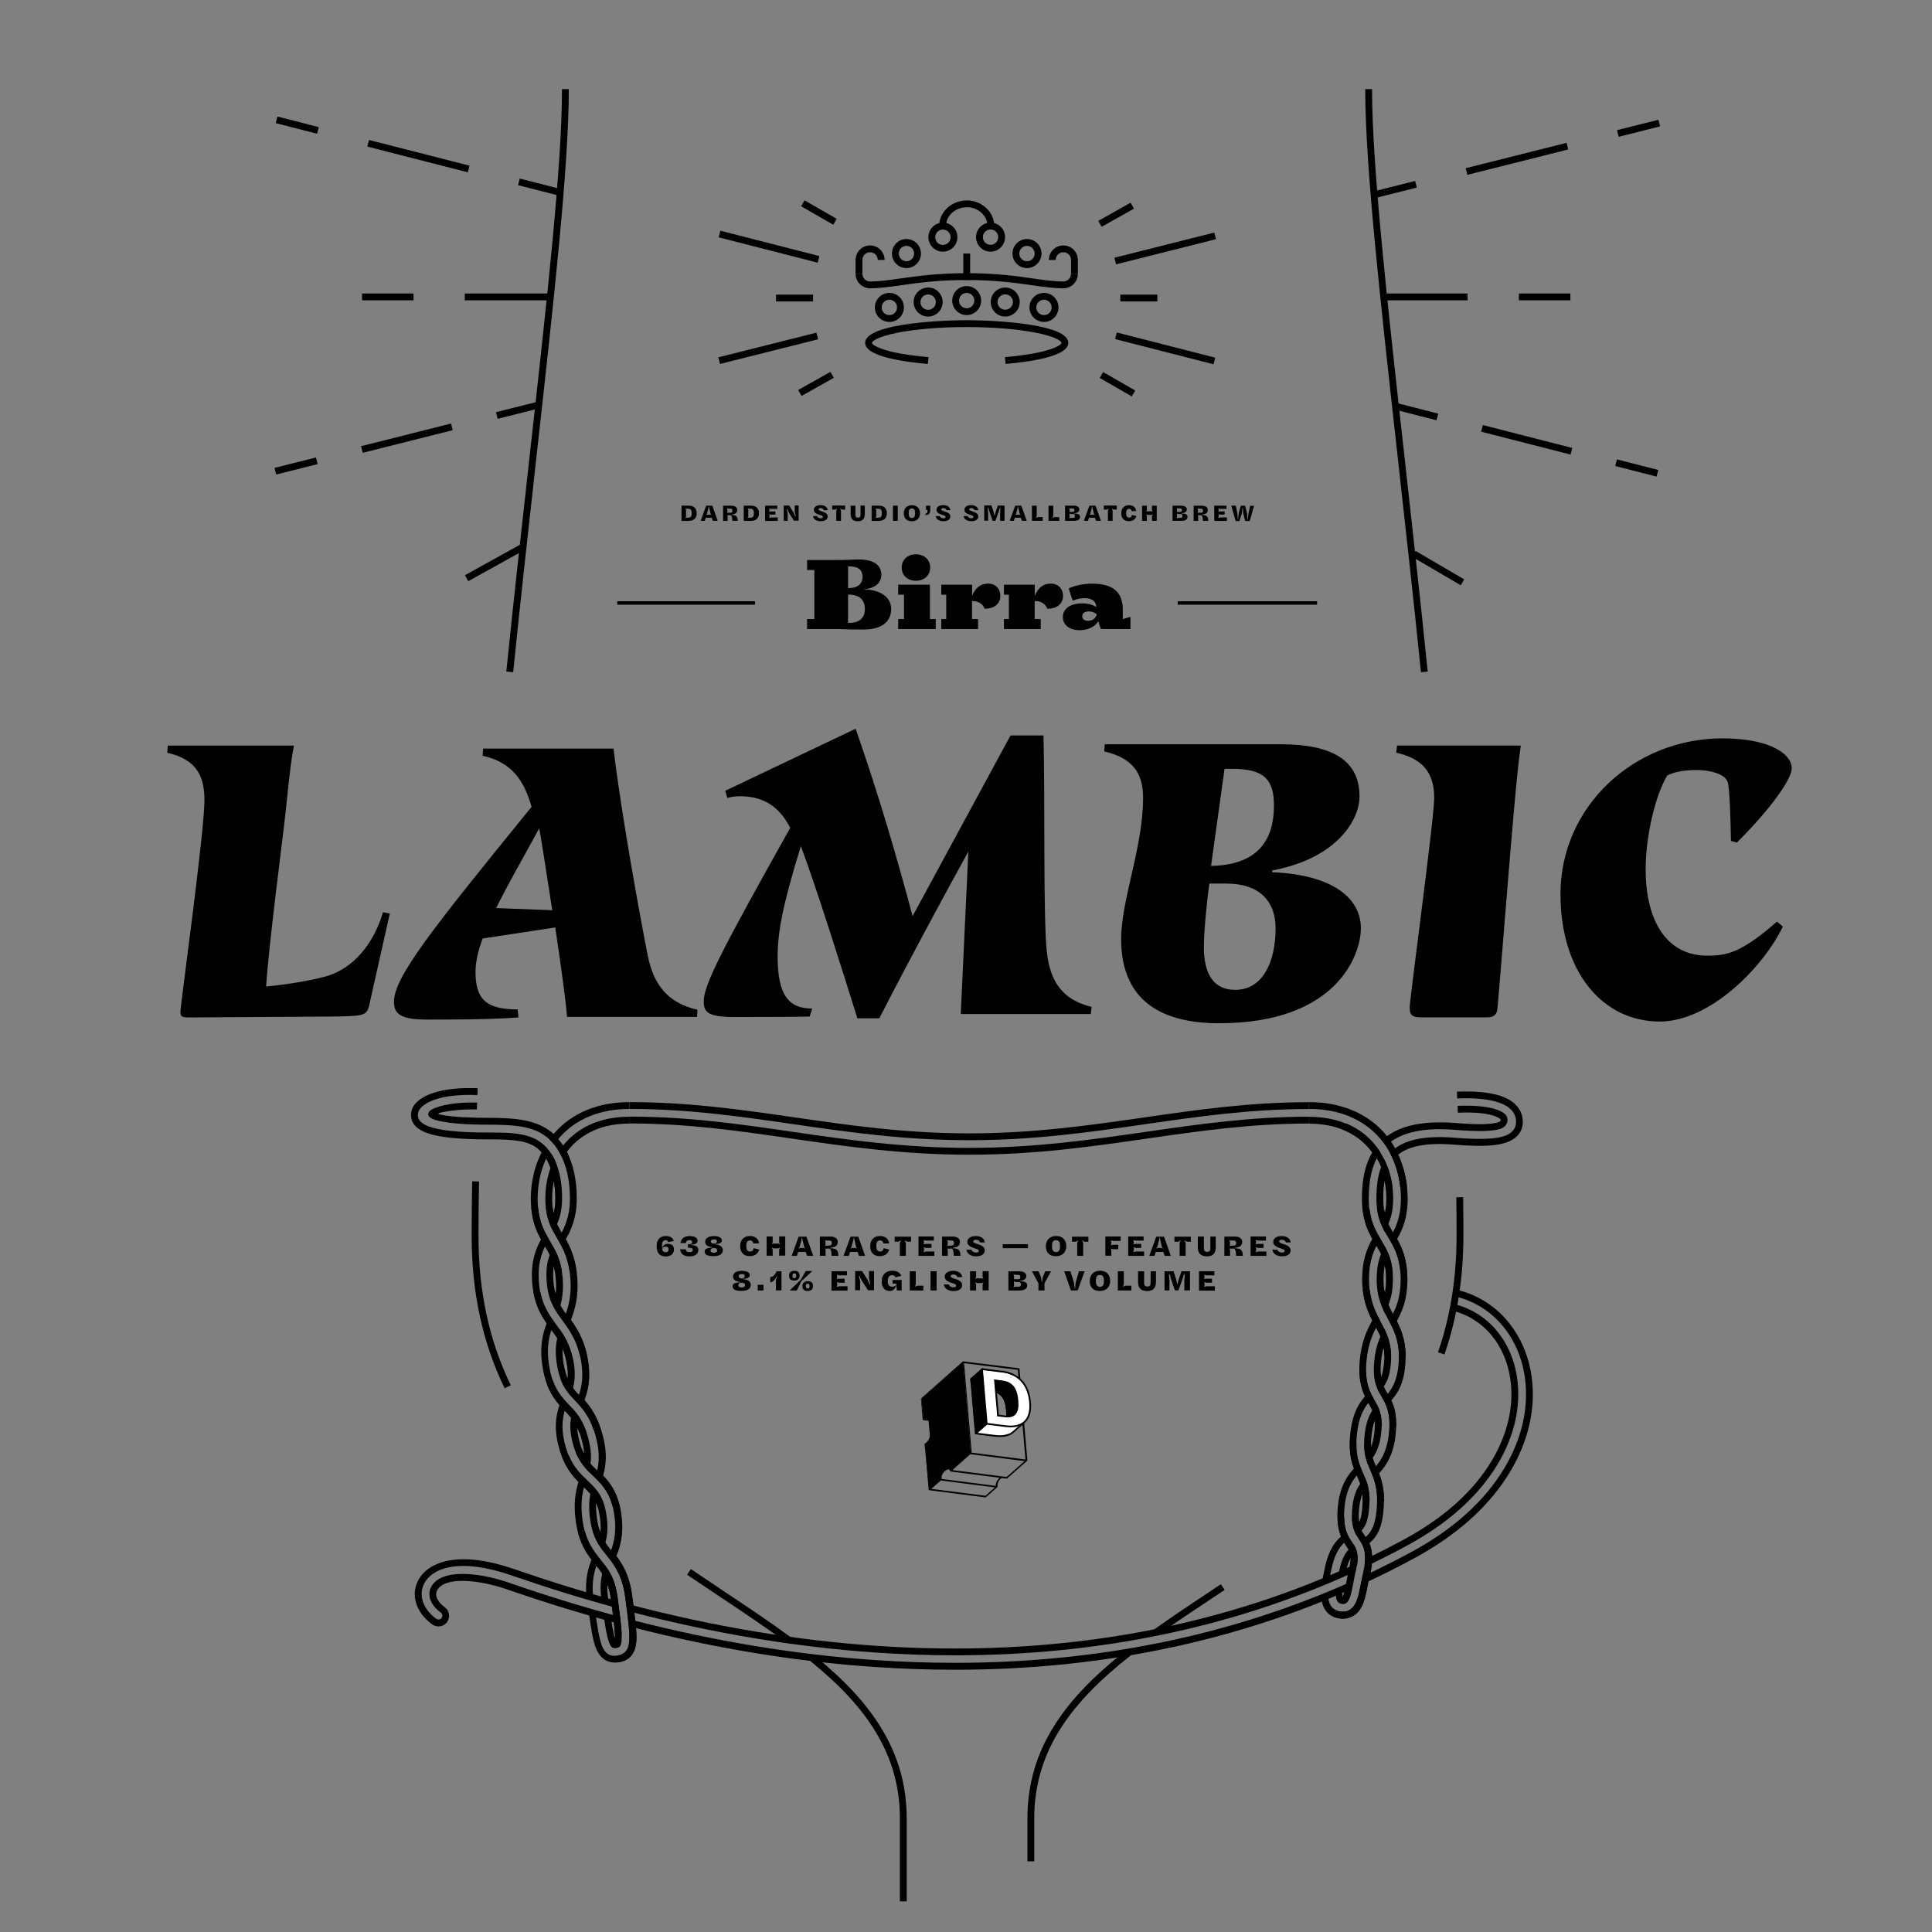 <?xml version="1.0" encoding="utf-8"?>
<!-- Generator: Adobe Illustrator 25.0.1, SVG Export Plug-In . SVG Version: 6.00 Build 0)  -->
<svg version="1.1" id="Layer_1" xmlns="http://www.w3.org/2000/svg" xmlns:xlink="http://www.w3.org/1999/xlink" x="0px" y="0px"
	 viewBox="0 0 2263.1 2263.1" style="enable-background:new 0 0 2263.1 2263.1;" xml:space="preserve">
<rect x="0" y="0" width="2263.1" height="2263.1" fill="#808080" stroke="none"/>
<style type="text/css">
	.st0{fill:#00FFFF;}
	.st1{fill:none;stroke:#000000;stroke-width:8;stroke-miterlimit:10;}
	.st2{fill:#020202;}
	.st3{enable-background:new    ;}
	.st4{fill:#FFFFFF;stroke:#000000;stroke-miterlimit:10;}
	.st5{fill:none;stroke:#000000;stroke-miterlimit:10;}
	.st6{fill:none;stroke:#000000;stroke-width:2;stroke-miterlimit:10;}
	.st7{fill:#FFFFFF;}
</style>
<g>
	<g>
		<path d="M1211.5,2180.3h-8V2130c0-40.4,10.8-76.8,33.1-111.2c18.7-28.9,45.1-56.3,83.3-86.2l4.9,6.3
			c-37.4,29.4-63.3,56.2-81.5,84.3c-21.4,33.1-31.8,68.1-31.8,106.9V2180.3z"/>
	</g>
	<g>
		<path d="M1357.1,1914.8l-4.6-6.5c20.7-14.7,42.1-29,64.7-44c4.3-2.9,8.6-5.7,12.9-8.6l4.4,6.7c-4.3,2.9-8.6,5.8-12.9,8.6
			C1399,1885.9,1377.7,1900.1,1357.1,1914.8z"/>
	</g>
	<g>
		<path d="M1664.5,787.4c-9.1-88.9-18.5-173.3-27.6-255c-20.2-181.5-37.7-338.2-37.7-428h8c0,89.4,17.4,245.9,37.6,427.2
			c9.1,81.7,18.5,166.1,27.6,255.1L1664.5,787.4z"/>
	</g>
	<g>
		<path d="M1062.1,2227.2h-8V2130c0-37.3-9.6-70.9-29.3-102.8c-16.9-27.5-41-53.4-75.6-81.5l5-6.2c35.3,28.7,59.9,55.3,77.4,83.6
			c20.5,33.2,30.5,68.2,30.5,107V2227.2z"/>
	</g>
	<g>
		<path d="M922.1,1924.7c-24.8-18.3-50.7-35.6-78.2-53.9c-12.7-8.5-25.9-17.3-39.1-26.2l4.5-6.6c13.1,8.9,26.3,17.7,39,26.2
			c27.6,18.4,53.7,35.7,78.6,54.1L922.1,1924.7z"/>
	</g>
	<g>
		<path d="M601.1,787.4l-8-0.8c9.1-88.9,18.5-173.4,27.6-255.1c20.2-181.2,37.6-337.8,37.6-427.1h8c0,89.8-17.4,246.6-37.6,428
			C619.6,614.1,610.2,698.6,601.1,787.4z"/>
	</g>
</g>
<path class="st0" d="M682.6,854L682.6,854L682.6,854z"/>
<g>
	<g>
		<path d="M1086.9,426.3c-27.5-2.3-73.5-8.6-73.5-24.7c0-21,78.2-26.5,119.5-26.5v8c-30.6,0-59.3,2.3-80.9,6.5
			c-25,4.9-30.6,10.4-30.6,12c0,3,15.7,12.5,66.2,16.7L1086.9,426.3z"/>
	</g>
	<g>
		<path d="M1019.2,337.7c-9.4,0-17-7.6-17-17h8c0,5,4,9,9,9c10.8,0,22.2-1.6,35.4-3.5c19.5-2.7,43.7-6.2,77.4-6.2v8
			c-33.2,0-57.1,3.4-76.3,6.1C1042.2,336,1030.5,337.7,1019.2,337.7z"/>
	</g>
	<g>
		<path d="M1104.5,294.8c-9.4,0-17-7.6-17-17s7.6-17,17-17s17,7.6,17,17S1113.9,294.8,1104.5,294.8z M1104.5,268.9c-5,0-9,4-9,9
			s4,9,9,9s9-4,9-9S1109.4,268.9,1104.5,268.9z"/>
	</g>
	<g>
		<path d="M1087.2,370.8c-9.4,0-17-7.6-17-17s7.6-17,17-17s17,7.6,17,17S1096.6,370.8,1087.2,370.8z M1087.2,344.9c-5,0-9,4-9,9
			s4,9,9,9s9-4,9-9S1092.2,344.9,1087.2,344.9z"/>
	</g>
	<g>
		<path d="M1132.4,369.1c-9.4,0-17-7.6-17-17s7.6-17,17-17v8c-5,0-9,4-9,9s4,9,9,9V369.1z"/>
	</g>
	<g>
		<path d="M1041.8,377.1c-9.4,0-17-7.6-17-17s7.6-17,17-17s17,7.6,17,17S1051.2,377.1,1041.8,377.1z M1041.8,351.1c-5,0-9,4-9,9
			s4,9,9,9s9-4,9-9S1046.8,351.1,1041.8,351.1z"/>
	</g>
	<g>
		<path d="M1108.1,264.9h-8c0-16.6,14.5-30.1,32.4-30.1v8C1119,242.8,1108.1,252.7,1108.1,264.9z"/>
	</g>
	<g>
		<rect x="1128.4" y="297" width="8" height="31"/>
	</g>
	<g>
		<path d="M1061.8,314c-9.4,0-17-7.6-17-17s7.6-17,17-17s17,7.6,17,17S1071.2,314,1061.8,314z M1061.8,288c-5,0-9,4-9,9s4,9,9,9
			s9-4,9-9S1066.8,288,1061.8,288z"/>
	</g>
	<g>
		<path d="M1010.2,320.7h-8v-16.2c0-9.4,7.6-17,17-17c9.4,0,17,7.6,17,17h-8c0-5-4-9-9-9s-9,4-9,9L1010.2,320.7L1010.2,320.7z"/>
	</g>
</g>
<g>
	<g>
		<path d="M1177.9,426.3l-0.7-8c50.5-4.2,66.2-13.7,66.2-16.7c0-1.6-5.6-7.1-30.6-12c-21.6-4.2-50.3-6.5-80.9-6.5v-8
			c41.3,0,119.5,5.5,119.5,26.5C1251.4,417.7,1205.3,424,1177.9,426.3z"/>
	</g>
	<g>
		<path d="M1245.6,337.7c-11.3,0-23-1.6-36.6-3.6c-19.2-2.7-43.2-6.1-76.3-6.1v-8c33.7,0,58,3.4,77.4,6.2
			c13.2,1.9,24.7,3.5,35.4,3.5c5,0,9-4,9-9h8C1262.6,330.1,1255,337.7,1245.6,337.7z"/>
	</g>
	<g>
		<path d="M1160.3,294.8c-9.4,0-17-7.6-17-17s7.6-17,17-17s17,7.6,17,17S1169.7,294.8,1160.3,294.8z M1160.3,268.8c-5,0-9,4-9,9
			s4,9,9,9s9-4,9-9S1165.2,268.8,1160.3,268.8z"/>
	</g>
	<g>
		<path d="M1177.5,370.8c-9.4,0-17-7.6-17-17s7.6-17,17-17s17,7.6,17,17S1186.9,370.8,1177.5,370.8z M1177.5,344.8c-5,0-9,4-9,9
			s4,9,9,9s9-4,9-9S1182.5,344.8,1177.5,344.8z"/>
	</g>
	<g>
		<path d="M1132.3,369.1v-8c5,0,9-4,9-9s-4-9-9-9v-8c9.4,0,17,7.6,17,17S1141.7,369.1,1132.3,369.1z"/>
	</g>
	<g>
		<path d="M1222.9,377.1c-9.4,0-17-7.6-17-17s7.6-17,17-17s17,7.6,17,17S1232.3,377.1,1222.9,377.1z M1222.9,351.1c-5,0-9,4-9,9
			s4,9,9,9s9-4,9-9S1227.9,351.1,1222.9,351.1z"/>
	</g>
	<g>
		<path d="M1164.7,264.8h-8c0-12.2-10.9-22.1-24.4-22.1v-8C1150.2,234.8,1164.7,248.3,1164.7,264.8z"/>
	</g>
	<g>
		<path d="M1203,314c-9.4,0-17-7.6-17-17s7.6-17,17-17s17,7.6,17,17S1212.3,314,1203,314z M1203,288c-5,0-9,4-9,9s4,9,9,9s9-4,9-9
			C1211.9,292,1207.9,288,1203,288z"/>
	</g>
	<g>
		<path d="M1262.6,320.7h-8v-16.2c0-5-4-9-9-9s-9,4-9,9h-8c0-9.4,7.6-17,17-17s17,7.6,17,17V320.7z"/>
	</g>
</g>
<path class="st1" d="M597.1,787"/>
<g>
	<rect x="1312.3" y="345.1" class="st2" width="43.4" height="8"/>
</g>
<g>
	<rect x="909" y="345.1" class="st2" width="43.4" height="8"/>
</g>
<g>
	
		<rect x="1304.4" y="428.5" transform="matrix(0.499 -0.867 0.867 0.499 265.754 1359.805)" class="st2" width="8" height="43.4"/>
</g>
<g>
	
		<rect x="954.9" y="227.4" transform="matrix(0.499 -0.867 0.867 0.499 264.773 956.023)" class="st2" width="8" height="43.4"/>
</g>
<g>
	
		<rect x="1285.2" y="247.2" transform="matrix(0.872 -0.49 0.49 0.872 44.674 672.893)" class="st2" width="43.4" height="8"/>
</g>
<g>
	
		<rect x="933.9" y="445.2" transform="matrix(0.872 -0.49 0.49 0.872 -97.508 526.213)" class="st2" width="43.3" height="8"/>
</g>
<g>
	
		<rect x="1304.2" y="286.8" transform="matrix(0.97 -0.244 0.244 0.97 -29.695 341.908)" class="st2" width="120.7" height="8"/>
</g>
<g>
	
		<rect x="840.5" y="403.8" transform="matrix(0.97 -0.244 0.244 0.97 -72.338 231.954)" class="st2" width="118.4" height="8"/>
</g>
<g>
	
		<rect x="1361" y="349.1" transform="matrix(0.248 -0.969 0.969 0.248 630.422 1629.443)" class="st2" width="8" height="119"/>
</g>
<g>
	<rect x="896.9" y="229.5" transform="matrix(0.248 -0.969 0.969 0.248 397 1090.188)" class="st2" width="8" height="119.7"/>
</g>
<g>
	<path d="M1010.5,690.2c21,0.4,33.4,9.4,33.4,23.1c0,15.1-11.2,24.1-32.2,24.1c-12.7,0-17.8,0-30.8-0.6h-35.5v-11.7h8.5v-57.4h-8.5
		V656h35.5c14.1,0,16.6-0.6,25.7-0.6c16.2,0,25.8,6.3,25.8,17.8C1032.3,683.2,1024.4,689.9,1010.5,690.2z M994.1,688.9
		c10.3,0,16.3-4.9,16.3-13.1c0-7.6-4.4-12.4-15.8-12.4h-1.2v25.5H994.1z M993.4,729.6h1.7c11.6,0,18-5.8,18-16.3
		c0-10.8-6.5-16.8-19.3-16.8h-0.4V729.6z"/>
	<path d="M1096.1,725.1v11.7h-44v-11.7h6.8v-28.5h-6.8v-11.7h37.2v40.2H1096.1z M1072.9,649.3c9.8,0,16.7,6.4,16.7,15.5
		s-6.9,15.5-16.7,15.5s-16.7-6.4-16.7-15.5C1056.2,655.8,1063.1,649.3,1072.9,649.3z"/>
	<path d="M1157.4,683.6c8.6,0,14.4,5.9,14.4,14.4c0,9.2-7.2,15-17.7,15h-0.9v-0.1c-1.4-5.1-8-9.6-14.6-8.7v20.9h7.1v11.7h-43.1
		v-11.7h5.8v-28.5h-5.8v-11.7h36.1v13C1142.6,688.4,1148.7,683.6,1157.4,683.6z"/>
	<path d="M1230.8,683.6c8.6,0,14.4,5.9,14.4,14.4c0,9.2-7.2,15-17.7,15h-0.9v-0.1c-1.4-5.1-8-9.6-14.6-8.7v20.9h7.1v11.7H1176v-11.7
		h5.8v-28.5h-5.8v-11.7h36.1v13C1216,688.4,1222.1,683.6,1230.8,683.6z"/>
	<path d="M1264.5,738.2c-11.3,0-19.5-5.9-19.5-15.4c0-9.6,8.3-16,22.8-16c7.2,0,12.4,1.8,16.3,4.2c0-11.3-15-12.6-27.5-7.4
		c-0.3,0.1-4.7-14.4-4.7-14.4c6.8-3,15.9-5.5,27.6-5.5c22.7,0,35.7,8.7,35.7,30.2v11.3l9-2.6v14.2h-34.7l-3-9.1
		C1282.6,734.2,1274.6,738.2,1264.5,738.2z M1275.4,716.2c-4.9,0-7.7,2.3-7.7,5.6c0,3.2,2.4,5.4,7.1,5.4c4.5,0,8.6-2.6,10-7.6
		C1282.6,717.9,1279.9,716.2,1275.4,716.2z"/>
</g>
<g>
	<path d="M798.2,592.3c0,0,7.9,0,8.4,0c5.4,0,9.5,2.4,9.5,9c0,6.4-4.3,8.9-9.7,8.9c-0.5,0-8.1,0-8.1,0v-17.9H798.2z M806.1,606.4
		c2.9,0,4.1-1.4,4.1-5.2v-0.1c0-3.8-1.2-5.2-4.1-5.2h-1.8l-1.5-0.3l0.8,1.5v8.3l-1,1.5l1.6-0.5H806.1z"/>
	<path d="M835,610.1l-1.6-4.5l1.2,0.9H826l1-0.8l-1.5,4.4h-4.8l6.5-17.8h7.2l6.3,17.8L835,610.1L835,610.1z M830.8,595.4l-0.4-2.1
		h-0.3l-0.3,2.1l-1.8,6.8l-1,1.3l1.6-0.7h3.1l1.8,0.7l-1-1.3L830.8,595.4z"/>
	<path d="M856,592.3c4.9,0,7.5,1.8,7.5,4.9c0,2.9-1.3,5.1-6.6,5.5v0.5c1,0,2,0.1,2.8,0.3c3.1,0.6,4.2,2.3,4.4,5.9l0.1,0.7h-6.4v-1.2
		c-0.1-2.7-0.7-4.8-1.9-5.5c-0.5,0.1-1.1,0.2-1.7,0.2c-0.3,0-1.2,0-1.4,0l-1-0.1l0.5,1.3v5.4H847v-17.8h9V592.3z M855.1,600.7
		c2.1,0,2.9-0.8,2.9-2.6c0-1.5-0.8-2.3-2.5-2.3h-2.6l-1.5-0.4l0.6,1.3v3.1l-0.4,1.2l1.2-0.4h2.3V600.7z"/>
	<path d="M871.1,592.3c0,0,7.9,0,8.4,0c5.4,0,9.5,2.4,9.5,9c0,6.4-4.3,8.9-9.7,8.9c-0.5,0-8.1,0-8.1,0v-17.9H871.1z M879,606.4
		c2.9,0,4.1-1.4,4.1-5.2v-0.1c0-3.8-1.2-5.2-4.1-5.2h-1.8l-1.5-0.3l0.8,1.5v8.3l-1,1.5l1.6-0.5H879z"/>
	<path d="M896.1,592.3h14.4v3.8h-7.4l-2.2-0.6l0.4,1.4v1.5l-0.4,1.3l1.7-0.6h5.7v3.7H903l-2-0.6l0.4,1.1v1.8l-0.6,1.7l2.3-0.7h7.9
		v4.1h-14.8v-17.9H896.1z"/>
	<path d="M930.1,610.1l-5.9-9.2l-2-4.4h-0.6l1.1,5.1v8.4H918v-17.8h6.4l5.2,8.2l1.9,4.4l0.6-0.2l-1.2-5.2v-7.3h4.6v17.8h-5.4V610.1z
		"/>
	<path d="M952.3,604.5h4.8c0.4,1.5,1.9,2.6,4.4,2.6c1.8,0,2.4-0.6,2.4-1.7c0-1.2-1.9-1.7-4.1-2.4c-3-1-6.5-2.3-6.5-5.9
		c0-3,2.8-5.4,7.8-5.4c5.3,0,8,2.6,8.5,5.9H965c-0.3-1.4-1.5-2.4-3.7-2.4c-1.8,0-2.4,0.7-2.4,1.6c0,1.2,2,1.7,4.2,2.4
		c3,1,6.4,2.3,6.4,5.8c0,3.1-2.5,5.5-7.9,5.5C956.4,610.6,953.1,608.5,952.3,604.5z"/>
	<path d="M979.6,610.1V598l1-2.2l-0.1-0.1l-2.1,1.2h-3.6v-4.7H990v4.7h-3.7l-2.1-1.2l-0.1,0.1l1,2.2v12.1H979.6z"/>
	<path d="M996.4,602v-9.7h5.6V603c0,2.4,1,3.4,3.1,3.4c2,0,2.9-1,2.9-3.3v-10.9h5v10c0,5.4-2.7,8.4-7.9,8.4
		C998.9,610.6,996.4,607.7,996.4,602z"/>
	<path d="M1020.9,592.3c0,0,7.9,0,8.4,0c5.4,0,9.5,2.4,9.5,9c0,6.4-4.3,8.9-9.7,8.9c-0.5,0-8.1,0-8.1,0v-17.9H1020.9z M1028.9,606.4
		c2.9,0,4.1-1.4,4.1-5.2v-0.1c0-3.8-1.2-5.2-4.1-5.2h-1.8l-1.5-0.3l0.8,1.5v8.3l-1,1.5l1.6-0.5H1028.9z"/>
	<path d="M1051.6,592.3v17.8h-5.6v-17.8H1051.6z"/>
	<path d="M1058.7,601.3c0-5.8,3.6-9.5,9.6-9.5c5.8,0,9.4,3.6,9.4,9.4c0,5.8-3.6,9.4-9.6,9.4C1062.2,610.6,1058.7,607.2,1058.7,601.3
		z M1071.9,601.4v-0.5c0-3.5-1.1-5.3-3.7-5.3c-2.7,0-3.8,1.8-3.8,5.3v0.5c0,3.4,1.1,5.3,3.7,5.3
		C1070.9,606.7,1071.9,604.8,1071.9,601.4z"/>
	<path d="M1084.1,601.6c1.7,0,2.5-0.9,2.4-4.8l2.4,0.5h-4.2v-5h5v4.4c0,4.4-1.3,6.7-5.7,6.6L1084.1,601.6L1084.1,601.6z"/>
	<path d="M1096,604.5h4.8c0.4,1.5,1.9,2.6,4.4,2.6c1.8,0,2.4-0.6,2.4-1.7c0-1.2-1.9-1.7-4.1-2.4c-3-1-6.5-2.3-6.5-5.9
		c0-3,2.8-5.4,7.8-5.4c5.3,0,8,2.6,8.5,5.9h-4.6c-0.3-1.4-1.5-2.4-3.7-2.4c-1.8,0-2.4,0.7-2.4,1.6c0,1.2,2,1.7,4.2,2.4
		c3,1,6.4,2.3,6.4,5.8c0,3.1-2.5,5.5-7.9,5.5C1100.2,610.6,1096.9,608.5,1096,604.5z"/>
	<path d="M1128.7,604.5h4.8c0.4,1.5,1.9,2.6,4.4,2.6c1.8,0,2.4-0.6,2.4-1.7c0-1.2-1.9-1.7-4.1-2.4c-3-1-6.5-2.3-6.5-5.9
		c0-3,2.8-5.4,7.8-5.4c5.3,0,8,2.6,8.5,5.9h-4.6c-0.3-1.4-1.5-2.4-3.7-2.4c-1.8,0-2.4,0.7-2.4,1.6c0,1.2,2,1.7,4.2,2.4
		c3,1,6.4,2.3,6.4,5.8c0,3.1-2.5,5.5-7.9,5.5C1132.8,610.6,1129.6,608.5,1128.7,604.5z"/>
	<path d="M1161.5,592.3l2.7,8.6l0.6,2.9h0.5l0.6-3l2.9-8.6h7.9V610h-5.2v-9.2l0.4-5.8h-0.7l-1.6,5.1l-3.6,9.9h-3.3l-3.4-9.9
		l-1.5-5.2h-0.8l0.5,5.8v9.2h-4.6v-17.8h8.6V592.3z"/>
	<path d="M1197,610.1l-1.6-4.5l1.2,0.9h-8.6l1-0.8l-1.5,4.4h-4.8l6.5-17.8h7.2l6.3,17.8L1197,610.1L1197,610.1z M1192.9,595.4
		l-0.4-2.1h-0.3l-0.3,2.1l-1.8,6.8l-1,1.3l1.6-0.7h3.1l1.8,0.7l-1-1.3L1192.9,595.4z"/>
	<path d="M1208.8,592.3h5.6v12.1l-0.8,2l0.2,0.2l2-0.9h5.6v4.4h-12.6L1208.8,592.3L1208.8,592.3z"/>
	<path d="M1228.2,592.3h5.6v12.1l-0.8,2l0.2,0.2l2-0.9h5.6v4.4h-12.6L1228.2,592.3L1228.2,592.3z"/>
	<path d="M1257.1,592.3c5.2,0,7.2,1.7,7.2,4.5c0,2.9-2.8,4.2-6.2,4.4v0.3c4.4,0,7,1,7,3.9c0,3.1-2.2,4.7-8,4.7h-9.5v-17.8
		L1257.1,592.3L1257.1,592.3z M1256.8,606.7c1.6,0,2.4-0.8,2.4-2.3c0-1.6-0.7-2.3-2.1-2.3c0,0-2.6,0-3.2,0l-2.4-1.6v-0.9h5.1
		c1.4,0,2-0.8,2-2.1s-0.8-1.9-2-1.9h-2.7l-1.7-0.4l0.6,1.3v9.3l-0.6,1.3l1.7-0.4L1256.8,606.7L1256.8,606.7z"/>
	<path d="M1283.9,610.1l-1.6-4.5l1.2,0.9h-8.6l1-0.8l-1.5,4.4h-4.8l6.5-17.8h7.2l6.3,17.8L1283.9,610.1L1283.9,610.1z M1279.8,595.4
		l-0.4-2.1h-0.3l-0.3,2.1l-1.8,6.8l-1,1.3l1.6-0.7h3.1l1.8,0.7l-1-1.3L1279.8,595.4z"/>
	<path d="M1297.8,610.1V598l1-2.2l-0.1-0.1l-2.1,1.2h-3.6v-4.7h15.2v4.7h-3.7l-2.1-1.2l-0.1,0.1l1,2.2v12.1H1297.8z"/>
	<path d="M1313.4,601.2c0-5.7,3.5-9.4,9.1-9.4c4.8,0,7.8,2.6,8.6,6.8l-5.4,0.2c-0.3-1.8-1.3-2.8-3.1-2.8c-2.2,0-3.5,1.6-3.5,4.9v0.5
		c0,3.1,1.2,4.9,3.5,4.9c1.8,0,3-1,3.4-3.1l5.1,1.2c-1,4.1-4.4,6.1-8.7,6.1C1316.6,610.6,1313.4,606.9,1313.4,601.2z"/>
	<path d="M1350.4,602.5l-1.7,0.7h-4.5l-1.7-0.8l0.9,2.1v5.6h-5.6v-17.8h5.6v5.1l-0.7,1.9l1.4-0.4h4.6l1.6,0.6l-0.9-1.8v-5.4h5.6
		v17.8h-5.6v-5.5L1350.4,602.5z"/>
	<path d="M1383,592.3c5.2,0,7.2,1.7,7.2,4.5c0,2.9-2.8,4.2-6.2,4.4v0.3c4.4,0,7,1,7,3.9c0,3.1-2.2,4.7-8,4.7h-9.5v-17.8L1383,592.3
		L1383,592.3z M1382.7,606.7c1.6,0,2.4-0.8,2.4-2.3c0-1.6-0.7-2.3-2.1-2.3c0,0-2.6,0-3.2,0l-2.4-1.6v-0.9h5.1c1.4,0,2-0.8,2-2.1
		s-0.8-1.9-2-1.9h-2.7l-1.7-0.4l0.6,1.3v9.3l-0.6,1.3l1.7-0.4L1382.7,606.7L1382.7,606.7z"/>
	<path d="M1407.2,592.3c4.9,0,7.5,1.8,7.5,4.9c0,2.9-1.3,5.1-6.6,5.5v0.5c1,0,2,0.1,2.8,0.3c3.1,0.6,4.2,2.3,4.4,5.9l0.1,0.7h-6.4
		v-1.2c-0.1-2.7-0.7-4.8-1.9-5.5c-0.5,0.1-1.1,0.2-1.7,0.2c-0.3,0-1.2,0-1.4,0l-1-0.1l0.5,1.3v5.4h-5.3v-17.8h9V592.3z
		 M1406.3,600.7c2.1,0,2.9-0.8,2.9-2.6c0-1.5-0.8-2.3-2.5-2.3h-2.6l-1.5-0.4l0.6,1.3v3.1l-0.4,1.2l1.2-0.4h2.3V600.7z"/>
	<path d="M1422.3,592.3h14.4v3.8h-7.4l-2.2-0.6l0.4,1.4v1.5l-0.4,1.3l1.7-0.6h5.7v3.7h-5.3l-2-0.6l0.4,1.1v1.8l-0.6,1.7l2.3-0.7h7.9
		v4.1h-14.8L1422.3,592.3L1422.3,592.3z"/>
	<path d="M1442.3,592.3h5.3l1.8,9.2l0.5,6.4h0.5l0.5-6.4l2.6-9.1h5l2.3,9.2l0.3,6.4h0.5l0.9-6.7l1.9-8.8h4.6l-5.1,17.8h-5.3
		l-2.4-9.2l-0.3-6.3h-0.5l-0.7,6.3l-2.8,9.2h-4.5L1442.3,592.3z"/>
</g>
<g>
	<g>
		<path d="M456.6,1070.1l-24.2,107.8c-3,12.4-6.9,12.4-48,12.9l-161.7,1c-9.4,0-11.4-0.5-11.4-6.9s28.2-211.1,28.2-247.2
			c0-28.2-8.9-48-43.5-55.9l0.5-8.4h147.8c-3,15.3-4.9,30.6-9.4,74.6c-3.5,34.1-19.3,150.8-23.2,207.6c24.7-2.5,49.4-6.4,68.2-11.4
			c34.6-8.9,58.3-40,68.7-75.6L456.6,1070.1z"/>
		<path d="M817,1182.8l-0.5,8.4H664.2c-1.5-19.8-7.4-62.3-13.8-104.8l-85,12.9c-5.4,14.3-8.4,27.7-8.4,39.1c0,32.1,12.4,44,49.4,44
			l1,9.4c-32.6,2.5-79.1,2.5-107.3,2.5c-30.6,0-38.6-6.4-38.6-20.8c0-29.2,45-85.5,161.2-228.4c-9.4-32.6-24.2-52.4-57.3-59.8
			l0.5-8.4h152.8c8.4,73.2,32.1,202.7,40,242.2C765.6,1153.7,782.4,1174.9,817,1182.8z M646.9,1066.2c-7.4-48.4-14.3-91.9-15.3-95.9
			c-19.3,35.6-37.1,66.2-50.4,93.4L646.9,1066.2z"/>
		<path d="M1278.7,1179.4l-1,8.4h-152.3l8.9-190.3c-29.7,53.9-67.2,123.1-104.3,195.3h-25.7c-17.8-56.8-47-150.3-66.2-201.7
			c-21.3,69.2-27.2,100.8-27.2,129.5c0,45,12.9,60.8,40.5,60.8l-3,9.4c-29.2,0.5-69.2,0.5-87.5,0.5c-30.6,0-36.6-4.9-36.6-18.3
			c0-19.3,21.8-61.3,101.3-203.2c-13.8-27.7-34.6-37.1-58.8-37.1c-4.9,0-9.4,0.5-14.8,2l-2.5-8.4l152.8-72.7
			c28.7,82.6,48.4,151.3,66.7,219.5l114.7-211.6h38.6c2,73.2-0.5,214.5,4,254.1C1230.2,1150.2,1245.1,1171.5,1278.7,1179.4z"/>
		<path d="M1490.3,1021.7c70.7,3,103.8,30.2,103.8,65.7c0,31.1-28.2,111.2-166.1,111.2c-85,0-114.7-41.5-114.7-98.4
			c0-46.5,25.7-107.8,25.7-165.6c0-30.6-13.8-47-45.5-54.4l0.5-8.4h206.1c59.8,0,92.4,18.3,92.4,61.3c0,27.7-27.2,72.7-102.3,86.5
			L1490.3,1021.7L1490.3,1021.7z M1494.2,1087.4c0-29.7-16.8-52.4-57.8-52.4h-19.8c-3,20.8-6.4,56.4-6.4,74.6
			c0,30.6,10.9,49.9,36.6,49.9C1478.4,1159.6,1494.2,1128,1494.2,1087.4z M1434.4,900.6l-15.8,113.7c56.4-1,73.7-32.1,73.7-70.7
			c0-29.7-10.9-43-48.4-43H1434.4z"/>
		<path d="M1781.4,873.4c-2,13.8-4.4,35.1-7.9,74.6c-4,42.5-17.3,211.6-19.3,232.3c-0.5,7.9-4,11.4-11.9,11.4h-78.6
			c-10.4,0-12.4-3.5-12.4-11.9c0-9.9,28.7-221,28.7-245.2c0-29.2-13.3-46-44.5-52.9l1-8.4h144.9V873.4z"/>
		<path d="M2081.5,1079.5l6.9,5.9c-23.2,48-85.5,111.2-144.3,111.2c-66.2,0-116.2-57.3-116.2-149.3c0-102.8,86.5-182.4,189.8-182.4
			c54.4,0,81.1,17.8,81.1,35.1c0,12.4-23.7,46.5-64.3,87l-6.9-2c-0.5-27.7-1.5-58.3-3.5-67.7c-2.5-11.9-24.2-15.3-36.6-15.3
			c-12.9,0-24.7,1.5-34.6,6.4c-14.8,25.2-25.2,72.7-25.2,109.7c0,64.3,27.2,101.3,71.7,101.3
			C2021.7,1119.6,2039.5,1116.6,2081.5,1079.5z"/>
	</g>
</g>
<g>
	<g>
		<path d="M1839.5,351.8h-60.3v-8h60.3V351.8z M1719.1,351.8H1619v-8h100.1V351.8z"/>
	</g>
	<g>
		<rect x="1681.1" y="632.7" transform="matrix(0.505 -0.863 0.863 0.505 259.156 1783.516)" width="8" height="66"/>
	</g>
	<g>
		<rect x="541.4" y="655" transform="matrix(0.875 -0.485 0.485 0.875 -246.788 363.249)" width="75.7" height="8"/>
	</g>
	<g>
		<g>
			<rect x="1609" y="217.7" transform="matrix(0.97 -0.244 0.244 0.97 -4.68 405.592)" width="50" height="8"/>
		</g>
		<g>
			<rect x="1715.6" y="181.8" transform="matrix(0.97 -0.244 0.244 0.97 8.397 439.287)" width="121.8" height="8"/>
		</g>
		<g>
			<rect x="1893.9" y="146" transform="matrix(0.97 -0.244 0.244 0.97 21.442 472.968)" width="50" height="8"/>
		</g>
	</g>
	<g>
		<g>
			<rect x="321.8" y="541.7" transform="matrix(0.97 -0.244 0.244 0.97 -122.723 101.157)" width="50" height="8"/>
		</g>
		<g>
			<rect x="422.2" y="509.1" transform="matrix(0.97 -0.244 0.244 0.97 -110.836 131.845)" width="108.7" height="8"/>
		</g>
		<g>
			<rect x="581.1" y="476.4" transform="matrix(0.97 -0.244 0.244 0.97 -98.936 162.502)" width="50" height="8"/>
		</g>
	</g>
	<g>
		<g>
			<rect x="1655.6" y="457.8" transform="matrix(0.248 -0.969 0.969 0.248 780.057 1970.626)" width="8" height="50"/>
		</g>
		<g>
			<rect x="1784.6" y="461.8" transform="matrix(0.248 -0.969 0.969 0.248 844.935 2120.42)" width="8" height="108.1"/>
		</g>
		<g>
			<rect x="1913.5" y="523.8" transform="matrix(0.248 -0.969 0.969 0.248 909.923 2270.152)" width="8" height="50"/>
		</g>
	</g>
	<g>
		<g>
			<rect x="344.2" y="121.7" transform="matrix(0.248 -0.969 0.969 0.248 119.695 447.596)" width="8" height="50"/>
		</g>
		<g>
			<rect x="486.2" y="122.3" transform="matrix(0.248 -0.969 0.969 0.248 191.181 612.5)" width="8" height="121.5"/>
		</g>
		<g>
			<rect x="628.1" y="194.5" transform="matrix(0.248 -0.969 0.969 0.248 262.618 777.292)" width="8" height="50"/>
		</g>
	</g>
</g>
<g>
	<path d="M644.5,351.8H544.4v-8h100.1V351.8z M484.4,351.8h-60.3v-8h60.3V351.8z"/>
</g>
<g>
	<path d="M1125.7,1851.2"/>
</g>
<g>
	<g>
		<path d="M1135.4,1352.6c-77.4,0-143.8-9.6-208-18.9c-62.8-9.1-122.1-17.7-189.9-17.7v-8c68.4,0,128,8.6,191,17.8
			c63.9,9.3,130.1,18.8,206.9,18.8s143-9.6,206.9-18.8c63.1-9.1,122.6-17.7,191-17.7v8c-67.8,0-127.1,8.6-189.8,17.6
			C1279.2,1343,1212.8,1352.6,1135.4,1352.6z"/>
	</g>
	<g>
		<path d="M1135.4,1335.6c-76.2,0-142-9.5-205.6-18.7c-63.4-9.2-123.3-17.9-192.3-17.9v-8c69.6,0,129.8,8.7,193.5,17.9
			c63.3,9.2,128.9,18.7,204.4,18.7c75.6,0,141.1-9.5,204.5-18.6c63.7-9.2,123.8-17.9,193.4-17.9v8c-69,0-128.9,8.7-192.3,17.8
			C1277.4,1326.1,1211.6,1335.6,1135.4,1335.6z"/>
	</g>
</g>
<g>
	<g>
		<g>
			<path d="M1555.5,1867.8c0.3,11,4.7,17.6,13.1,19.5c5,1.1,9.3,0.5,12.9-1.9c7.9-5.2,10.1-17.1,12.5-29.8c0.7-3.8,1.4-7.5,2.2-11
				c2.8-11.8,3.5-20.7,2.1-28c-0.6-3-1.5-5.8-2.9-8.6l-1.5-3l2.7-2c8.2-6,14-14,15.9-33.7c2-21.1-1.4-33.2-5.5-43.1l-1-2.4l1.8-1.9
				c7.6-7.9,15.9-18.3,18.8-40c2.8-21.4-1.1-32.6-5.2-40.8l-1.3-2.6l2-2c7.3-7.5,14.3-17.3,16.1-38.5c2-23.8-3.9-37.3-10-49.2
				l-1-1.9l1.1-1.9c6.3-11,12.4-23.6,12.4-46.5c0-22.8-6.2-35.5-12.1-45.5l-1.2-2l1.2-2c6-10.2,12.4-22.9,12.4-45.1
				c0-17.9-3.7-35.4-11.4-50.6l-1.4-2.9l1.8-1.7c0.2-0.2,0.4-0.3,0.5-0.5c14.3-13.2,38.3-18.3,73.4-15.5c48.1,3.8,60.6-1.1,67-7
				c3.3-3,5-7,5-11.6c0-5.7-2.2-10.9-6.5-14.9c-9.8-9.4-31.4-13.8-62.5-12.5l-0.3-8c33.8-1.3,56.8,3.6,68.3,14.8
				c5.8,5.6,8.9,12.8,8.9,20.7c0,6.8-2.6,12.8-7.6,17.4c-12.4,11.4-37.1,12-73.1,9.2c-31.2-2.5-52.7,1.4-65.5,11.9
				c7.4,15.6,11.3,33.3,11.3,51.4c0,22.8-6.2,36.4-12.3,47.2c6.4,11.4,12,25.2,12,47.5c0,23.5-6.2,37.5-12.4,48.6
				c6.1,12,12,27.1,9.9,51.6c-1.8,21.9-8.8,33.1-16.4,41.4c4.2,9,7.5,21.4,4.8,42.9c-2.8,21.5-10.7,33.4-19.1,42.6
				c4,10.4,7.1,23.3,5.1,44.5c-1.7,18-6.6,29.1-16.6,37.4c1,2.5,1.7,5,2.2,7.6c1.6,8.4,0.9,18.4-2.2,31.4c-0.8,3.3-1.5,7-2.1,10.5
				c-2.7,14.5-5.2,28.1-15.9,35.1c-3.8,2.5-8.1,3.8-12.7,3.8c-2.1,0-4.2-0.2-6.4-0.7c-7-1.6-18.8-7.2-19.3-27.1 M1548.6,1853.5
				c0.9-6,2.3-12.4,3.7-18.9c4.4-19.8,12.2-29.4,18.6-34.8c-2.8-6.6-5.5-17-3.8-34.8c2.2-23,10.2-35.4,18.9-44.9
				c-3.9-10.2-6.7-22.9-4-43.9c2.8-21.4,9.9-32.7,17-40.6c-4.3-8.9-8-21-6.3-41.4c1.9-22.4,8.5-36.5,14.9-47.7c-6-11.6-12-26-12-48
				c0-22.3,5.6-36.1,12-47.5c-6.2-10.8-12.3-24.4-12.3-47.2c0-22.5,3.9-40.1,12-53.8c-11.5-15.9-33.5-33.8-74-33.8v-8
				c45.8,0,70,21.5,82.1,39.5l1.5,2.2l-1.4,2.2c-8.2,12.7-12.2,29.6-12.2,51.8c0,22.2,6.4,34.9,12.4,45.1l1.2,2l-1.2,2
				c-5.8,10.1-12.1,22.7-12.1,45.5c0,21.5,5.6,34.6,11.8,46.3l1.1,2.4l-0.9,1.5c-6.6,11.3-13.1,24.2-15,46.3
				c-1.7,20.3,1.9,31.1,6.4,39.6l1.4,2.7l-1.8,1.8c-7.1,7.4-14.1,17.1-16.8,38.2c-2.8,21.9,0.6,33.4,4.2,42.3l1,2.4l-1.6,1.7
				c-7.8,8.2-16.3,18.8-18.5,42.1c-1.8,18.7,1.7,28,4.4,33.4l1.5,3l-2.7,2c-6.2,4.6-13.8,12.4-18.1,32.2c-1.1,5-2.2,10-3,14.7
				 M1566.2,1864.9c-0.3,2.8,6.2,0.4,6.3,2.6c0,1.3,0.1,2.2,0.2,2.8c1.8-3.6,3.7-13.6,4.5-17.7c0.7-3.9,1.5-7.9,2.4-11.9
				c1.7-7,2.3-11.9,2.4-15.5c-1.9,3.3-3.7,7.9-5.2,14.8c-0.1,0.5-0.8,1.1-1.6,1.9l1,1.2l-8.6,2c0.5-2.2,1-4.5,1.5-6.8
				c2.7-12.2,6.7-20,13-25.4l3.9-3.4l2.5,5c2.5,6.7,2.2,15.1-0.9,28.1c-0.9,3.8-1.6,7.7-2.3,11.5c-2.6,14.1-4.6,21.3-8.6,23.9
				c-1,0.6-2.1,0.9-3.4,0.9c-0.8,0-1.6-0.1-2.5-0.3c-5.1-1.2-5.9-6.2-6-10.9c0-0.9,0-1.8,0-2.7 M1588.7,1798l-2.1-4.9
				c-2.9-6.8-3.7-15-2.6-26.5c1.2-12.8,4.4-22.1,10.5-30.1l4.4-5.9l2.7,7.2c2.5,8.8,3.2,18.6,2,30.7c-1.3,13.4-4.4,20.9-10.7,26.2
				L1588.7,1798z M1595.8,1750.3c-1.7,4.2-3.1,9.7-3.8,17c-0.7,7.1-0.5,12,0.1,15.7c1.6-3.3,2.8-8,3.5-15.3
				C1596.2,1761.1,1596.3,1755.5,1595.8,1750.3z M1602.3,1715.4l-2.4-7.6c-2.3-8.5-2.6-17.6-1.1-29.5c1.6-12.3,4.7-20.9,10.1-28.1
				l3.9-5.2l3,6.8c2.8,8,3.4,16.6,1.8,28.9c-1.5,11.9-4.8,20.6-10.7,28.4L1602.3,1715.4z M1610.4,1664.1c-1.5,3.8-2.7,8.7-3.6,15.3
				c-0.8,5.8-1,10.9-0.8,15.4c1.5-3.8,2.9-8.7,3.7-15.1C1610.5,1673.7,1610.7,1668.6,1610.4,1664.1z M1615.4,1631.2l-2.6-6.5
				c-3.2-8-4.2-17-3.1-29.1c1-12.3,3.5-22.1,8.2-31.9l3.5-7.6l3.6,8.3c3.9,10.2,5.3,20,4.2,32.9c-1.1,12.7-3.9,21.2-9.5,28.4
				L1615.4,1631.2z M1620.8,1578.4c-1.6,5.5-2.6,11.3-3.2,17.9c-0.6,7.1-0.4,12.4,0.2,16.6c1.5-3.8,2.7-9,3.4-16.3
				C1621.8,1589.9,1621.7,1583.9,1620.8,1578.4z M1622.2,1538.3l-3.7-8.7c-4-9.7-5.9-19.6-5.9-31.1c0-12.4,1.8-22,5.8-31.3l3.4-7.8
				l4,7.8c4,9.2,5.8,18.9,5.8,31.3c0,12-1.8,21.9-5.7,31.1L1622.2,1538.3z M1622.1,1482.1c-1,4.9-1.5,10.3-1.5,16.4
				c0,5.8,0.5,11,1.5,16c1-4.9,1.4-10.1,1.4-16C1623.6,1492.4,1623.1,1487,1622.1,1482.1z M1622.1,1443l-3.6-8
				c-4.3-9.3-6.2-19-6.2-31.2c0-15.1,1.8-27.1,5.6-36.9l3.5-8.9l4,9c4.3,11.6,6.5,23.9,6.5,36.8c0,12.3-1.9,21.9-6.2,31.2
				L1622.1,1443z M1621.8,1383.2c-1,6-1.5,12.8-1.5,20.5c0,6.5,0.6,12.1,1.8,17.3c1.2-5.2,1.8-10.8,1.8-17.3
				C1623.9,1396.7,1623.2,1389.9,1621.8,1383.2z M1623.3,1342.2l-2.6-3.7c-1.5-2-2.8-3.7-4.5-5.6c-19.3-22.3-48.3-33.9-82.8-33.9v-8
				c36.9,0,67.5,12.7,88.4,36.8c0.9,1,1.8,2.1,2.7,3.2c18.1-13.3,44.6-18.4,80.8-15.5c11.1,0.9,25.4,1.8,37,1.1
				c9.6-0.6,14.1-2.1,15.1-3.3c0.6-0.8,0.5-1.9,0.3-2.2c-2.2-2.2-12.6-9.2-50-7.7l-0.3-8c38-1.5,51.3,5.6,55.9,10
				c3.3,3.2,3.4,9.1,0.2,13c-2.1,2.6-6.3,5.4-20.8,6.2c-12.1,0.7-26.7-0.2-38.1-1.1c-36.3-2.9-61.9,2.4-78.3,16.2L1623.3,1342.2z"/>
		</g>
	</g>
</g>
<g>
	<g>
		<path d="M1598.4,1854.5c19.7-9.1,39.2-18.9,58.4-29.3c50.7-27.5,88.6-61.7,112.4-101.7c21.1-35.4,29.8-73.3,25.1-109.5
			c-3.2-25-12.9-47.8-27.9-65.9c-15.4-18.6-35.8-31.4-58.9-37l-1.9,7.8c21.5,5.2,40.4,17.1,54.7,34.3c14,16.9,23.1,38.3,26.1,61.8
			c4.5,34.4-3.9,70.5-24,104.4c-23.1,38.7-59.9,72-109.4,98.7c-17.4,9.4-35.1,18.3-53,26.7L1598.4,1854.5z"/>
		<path d="M740.4,1906c96.5,24.8,191.8,40.4,284.7,46.7c31.3,2.1,62.7,3.2,93.3,3.2l0,0c166.2,0,321.1-31.3,461.7-93.2l1.8-9.6
			c-140.9,62.9-296.5,94.7-463.5,94.7l0,0c-30.4,0-61.6-1.1-92.8-3.2c-93-6.3-188.3-22-284.9-46.9"/>
		<path d="M739,1888.1c97.4,25.3,193.6,41.3,287.3,47.7c31.1,2.1,61.9,3.2,92.2,3.2c168.1,0,324-32.3,465.4-96.4l0.4-9
			c-166.6,76.4-353.8,108.1-557.5,94.3c-94.1-6.4-190.7-22.5-288.7-48.2L739,1888.1z"/>
		<path d="M723.1,1901.5c-42.6-11.4-85.5-24.6-128.4-39.5c-34.6-12-74.1-15.5-82.7,1c-3,5.8,0.5,13.5,8.9,19.6c2.7,2,4.5,4.8,5,8.1
			c0.5,3.3-0.2,6.6-2.2,9.3c-2,2.7-4.8,4.5-8.1,5s-6.6-0.2-9.3-2.2c-18.8-13.6-25.5-34.2-16.5-51.5c6.3-12.1,19.4-20.5,36.9-23.5
			c20.5-3.5,46.1,0,76.2,10.4c39.2,13.6,78.4,25.8,117.3,36.4l1.5,8.7c-40.3-10.9-80.8-23.5-121.5-37.6
			c-61.6-21.4-93.7-9.3-103.3,9.2c-7,13.6-1.4,30.1,14.1,41.3c1,0.7,2.2,1,3.4,0.8s2.2-0.8,2.9-1.8s1-2.2,0.8-3.4
			c-0.2-1.2-0.8-2.2-1.8-2.9c-11.9-8.6-16.3-20.3-11.4-29.8c11.2-21.6,54.5-18,92.4-4.8c42,14.6,83.8,27.5,125.4,38.7L723.1,1901.5z
			"/>
		<path d="M1603,1833.5c15.4-7.4,30.6-15.1,45.6-23.3c48-26,83.6-58.1,105.9-95.4c19.1-32.1,27-66.2,22.9-98.6
			c-5.8-45-34.2-78.9-74-88.6l-1.9,7.8c36.5,8.9,62.5,40.2,67.9,81.8c4,30.6-3.6,62.9-21.8,93.5c-21.5,36.1-56.1,67.2-102.8,92.5
			c-13.7,7.4-27.5,14.5-41.4,21.2L1603,1833.5z"/>
	</g>
</g>
<g>
	<g>
		<g>
			<path d="M1618.2,1453c-5.7-9.5-11.9-19.1-13.9-36.5c-2.7-0.1-5.4-0.3-8.1-0.5c1.9,19.9,9,31.6,15.3,42.1c5.8,9.7,10.6,17.6,12,32
				c2.7,0.4,5.3,0.7,7.9,0.9C1629.9,1473.7,1624.2,1463.1,1618.2,1453z"/>
		</g>
		<g>
			<path d="M1632.8,1445.2c-5.3-8.8-9.7-16.2-11.5-28.4c-2.7,0-5.4-0.1-8.1-0.1c1.9,14.6,7.1,23.4,12.7,32.6
				c6.2,10.3,13.2,21.9,14.6,42.2c2.7,0.1,5.2,0.2,7.8,0.2C1647,1469.1,1639.6,1456.5,1632.8,1445.2z"/>
		</g>
	</g>
</g>
<g>
	<g>
		<g>
			<path d="M1633.7,1651.6c-2.1-8.2-5.5-14.1-8.4-19.3c-3.8-6.7-7.2-12.3-7.8-23c-2.7-0.2-5.1-0.5-7.8-0.7
				c0.5,13.4,4.5,20.4,8.7,27.7c4.9,8.6,9.9,17.5,9.5,35.4c2.7,0.1,4.9,0.2,7.5,0.3C1635.5,1664.4,1635.3,1657.7,1633.7,1651.6z"/>
		</g>
		<g>
			<path d="M1610.5,1640.7c-4.7-8.2-9.9-16.7-10.3-33c-2.7-0.2-5-0.4-7.6-0.5c0.4,18.9,6.2,29,10.9,37.5c4.1,7.2,7.5,13.1,7.3,25.8
				c2.7,0.3,5,0.5,7.7,0.7C1618.8,1655.9,1614.9,1648.5,1610.5,1640.7z"/>
		</g>
	</g>
</g>
<g>
	<g>
		<g>
			<path d="M1584.1,1806.7c-4.4-6.6-9.5-13.1-9.5-29.5c-2.6-0.3-5.1-0.5-7.7-0.7c0,19.5,6,28.5,10.6,35.4c3.6,5.5,6.2,9.4,4.1,22.2
				c2.7,0,5.4-0.1,8.1-0.1C1591.7,1820,1588.7,1813.7,1584.1,1806.7z"/>
		</g>
		<g>
			<path d="M1598.2,1798.1c-3.3-4.9-6.4-9.3-6.6-19.7c-2.7,0-5.1-0.2-7.8-0.4c0.2,13.2,4,19,7.7,24.5c5.6,8.4,9.2,15.6,7.2,31.5
				c2.7,0,5.4,0,8,0.1C1608.9,1816.1,1604.3,1807.3,1598.2,1798.1z"/>
		</g>
	</g>
</g>
<g>
	<g>
		<g>
			<path d="M1596.9,1726c-4.2-9.7-8.5-19-8-35.7c-2.7-0.4-5-0.9-7.6-1.5c-0.8,19.3,3.8,30,8.3,40.4c3.5,8,6.6,15.2,6.8,27.8
				c2.7,0.1,5.3,0.2,8,0.4C1604.1,1742.7,1600.5,1734.3,1596.9,1726z"/>
		</g>
		<g>
			<path d="M1605.9,1692.5c-2.7-0.2-5.1-0.5-7.7-0.8c-0.2,14.2,3.3,22.3,7,30.8c3.8,8.8,8.1,18.6,8.2,35.6c2.7,0.2,5.3,0.4,8,0.6
				c0-18.8-4.6-29.6-8.8-39.3C1609,1711.2,1605.9,1704.5,1605.9,1692.5z"/>
		</g>
	</g>
</g>
<g>
	<g>
		<g>
			<path d="M1617.9,1549.4c-5.4-10.1-11.5-21.4-13.4-38.5c-2.7-0.2-5.4-0.6-8.2-0.9c1.8,19.5,8.5,32,14.4,43.2
				c5.7,10.7,10.5,19.5,11,34.2c2.7,0.4,5,0.7,7.7,1C1629.1,1571,1623.8,1560.4,1617.9,1549.4z"/>
		</g>
		<g>
			<path d="M1632.9,1541.3c-4.9-9.2-9.3-17.4-11.1-29.5c-2.7-0.1-5.4-0.2-8.1-0.3c1.9,14.4,7.1,24.1,12.1,33.6
				c6.3,11.8,12.8,23.9,13,44c2.7,0.2,5.1,0.3,7.7,0.4C1646.5,1567.3,1639.7,1554.1,1632.9,1541.3z"/>
		</g>
	</g>
</g>
<g>
	<g>
		<g>
			<g>
				<path d="M647.5,1415.5c-2.7-0.1-5.2-0.2-7.9-0.3c1.7,16.1,7.1,25.4,12.8,35.1c5.8,9.9,12.3,20.9,15,39.6
					c2.7,0.1,5.4,0.3,8.1,0.4c-2.8-21.1-9.9-33.2-16.2-44.1C653.9,1436.8,649.1,1429,647.5,1415.5z"/>
			</g>
			<g>
				<path d="M644.7,1454.5c-6.1-10.5-12.7-21-14.4-39.8c-2.7-0.2-5.2-0.3-7.9-0.5c1.6,21.3,8.6,33.2,15.3,44.7
					c5.2,8.9,9.9,16.9,12.3,30.1c2.7,0.1,5.5,0.3,8.2,0.5C655.7,1473.7,650.4,1464.2,644.7,1454.5z"/>
			</g>
		</g>
	</g>
	<g>
		<g>
			<g>
				<path d="M661.2,1652.3c6.8,7.2,12.8,13.6,17.6,26.3c2.7-0.4,5.4-0.8,8-1.3c-5.5-15.4-11.2-22.2-18.3-29.7
					c-7.5-7.9-16.2-16.3-21-31c-2.8,0.2-5.5,0.3-8.3,0.3C644.7,1634.9,653.4,1644.1,661.2,1652.3z"/>
			</g>
			<g>
				<path d="M673.5,1640.6c7.6,8,16.1,17,22.2,35c2.6-0.5,5.3-1.1,7.9-1.7c-6.7-20.2-16-30-24.3-38.8c-5.8-6.2-10.8-11.5-14.5-20.6
					c-2.7,0.5-5.4,0.9-8.1,1.2C661.1,1627.4,667.2,1633.9,673.5,1640.6z"/>
			</g>
		</g>
	</g>
	<g>
		<g>
			<g>
				<path d="M705,1828.8c-6.8-8.5-15.7-18.9-20.1-35.5c-2.7,0.2-5.4,0.4-8.2,0.4c4.6,19.1,13.1,29.7,20.7,39.2
					c7.3,9,13.2,16.5,16.5,31.3c2.7-0.3,5.3-0.6,8-0.9C718.3,1846,712.5,1838.1,705,1828.8z"/>
			</g>
			<g>
				<path d="M717,1817.3c-6.3-7.8-11.6-14.4-14.9-25.8c-2.7,0.4-5.3,0.7-8,1c3.8,13.7,10.1,21.6,16.7,29.8c7.6,9.4,16,20,20.2,40
					c2.7-0.3,5.3-0.7,8-1C734.5,1839,725.3,1827.5,717,1817.3z"/>
			</g>
		</g>
	</g>
	<g>
		<g>
			<g>
				<path d="M689.5,1735.5c-7.8-7.5-17.3-15.7-23.5-31.2c-2.4,1.1-4.9,2.2-7.4,3c6.7,16.9,16,25.9,24.4,34
					c7.6,7.3,13.6,13,17.3,24.5c2.7-0.3,5.4-0.6,8.1-0.8C704.2,1750.5,697.7,1743.4,689.5,1735.5z"/>
			</g>
			<g>
				<path d="M700.3,1723.2c-7.4-7.1-14-13.5-18.8-25.9c-2.5,0.8-5,1.8-7.4,3c5.4,14.1,13.1,21.5,20.7,28.7
					c8.8,8.5,17.9,17.2,22.8,35.3c2.7-0.2,5.4-0.3,8.1-0.6C720.2,1742.3,709.4,1731.9,700.3,1723.2z"/>
			</g>
		</g>
	</g>
	<g>
		<g>
			<g>
				<path d="M645.4,1557.3c6.6,9,12.5,17,16.3,30.1c2.8-0.1,5.6-0.1,8.3,0c-4.2-15.8-10.9-25.6-18.1-35.4
					c-7.5-10.2-15.3-20.3-18.8-38.1c-2.7-0.1-5.5-0.3-8.2-0.6C628.4,1534.1,637,1545.9,645.4,1557.3z"/>
			</g>
			<g>
				<path d="M642.4,1514.2c3.3,14.7,9.8,23.6,16.7,33c7.5,10.2,15.8,21.5,20.4,41c2.8,0.3,5.6,0.7,8.4,1
					c-4.8-22.7-14.1-35.4-22.4-46.7c-6.5-8.9-12-16.4-15-28.3C647.8,1514.2,645.1,1514.2,642.4,1514.2z"/>
			</g>
		</g>
	</g>
</g>
<g>
	<path d="M714.5,1842.9c4.6,8.1,7.4,17,9,28.5c2.2,16.3,4.3,32.7,4.8,43.1l-8,0.3c-0.4-10.1-2.5-26.3-4.7-42.4
		c-1.5-11.1-4.2-19.5-8.9-27.1l-1-1.7l2.9-7.4"/>
	<path d="M714.6,1820.6l1.7-4.4l4.3,5.6c8.3,10.8,16.5,23.9,19.7,47.3c3.6,26.4,5.6,41.9,5.1,52.6c-0.9,18.8-12.1,24.3-21.4,25.5
		l-1.1-7.9c12.3-1.7,14.1-11,14.4-18c0.5-10-1.5-25.2-5-51.2c-2.5-18.1-8-29.3-13.8-37.7"/>
</g>
<g>
	<path d="M630.7,1960.9"/>
</g>
<g>
	<g>
		<g>
			<path d="M1623.9,1393c2.6-0.5,4.8,0.1,7.5-0.3c-3.5-31.9-20.8-62.9-54.7-76.7c-1.6,2.4-3,4.4-4.7,6.8
				C1599,1333.3,1620.5,1356.2,1623.9,1393z"/>
		</g>
		<g>
			<path d="M1616.1,1332.9c13.6,15.6,21.6,36,24.1,57.7c2.6-0.4,5.3-0.6,7.9-0.9c-2.7-23.3-11.4-45.2-26-62
				c-9.9-11.4-22.2-20-36.2-26.2c-1.4,2.3-2.7,4.3-4.1,6.6C1595.2,1313.8,1606.8,1322.1,1616.1,1332.9z"/>
		</g>
	</g>
</g>
<g>
	<path d="M699.1,1746.1l-5.3-6.3l-1.8,7.9c-2.2,9.8-2.4,19.5-0.8,31.6c1.7,12.2,4.8,21.5,10.3,30.1l4.6,6.8l2.6-7.8
		c3-9.8,3.6-19.6,1.9-31.8C709,1763.6,705.4,1754.2,699.1,1746.1z M703.3,1795.1c-1.9-5-3.2-10.5-4.1-16.9
		c-0.9-6.5-1.2-12.3-0.9-17.8c2.1,4.9,3.5,10.4,4.4,17.3C703.7,1784.1,703.8,1789.7,703.3,1795.1z"/>
	<path d="M697.6,1890.2c2.3,16.4,4.1,27.3,6.5,34.8c2.2,6.8,6,14.6,15.9,14.6c0.9,0,1.9-0.1,2.9-0.2c11.9-1.6,13.8-10.9,14.2-18.9
		c0.5-10-1.5-25.2-5-51.2c-3.1-22.6-10.9-34.3-18.1-43.5l-1.4-1.8l0.9-2.2c4.6-10.9,9.2-24.4,6.2-46.4
		c-3.2-23.7-12.4-34.7-20.8-43.1l-1.7-1.7l0.7-2.3c3.1-10.2,5.9-23,0.1-45.2c-5.5-21.2-13.8-31.5-21.1-39.5l-1.7-1.8l0.9-2.3
		c4.3-11.1,8.2-23.7,4.6-45c-3.7-21.8-11.8-34.4-19.8-45.4l-1.3-1.8l0.8-2c4.8-12.2,9.3-25.8,7.8-47c-1.5-22-7.8-34.6-13.6-44.7
		l-1.1-2l1.2-2c6.5-11.2,12.9-24,12.9-45.8c0-20.9-4-38.7-11.8-52.9l-1.2-2.2l1.4-2c12.2-17.6,36.3-38.6,81.6-38.6v8
		c-40.1,0-62,17.6-73.6,33.2c7.7,15,11.6,33.3,11.6,54.5c0,22.4-6.4,36.5-12.8,47.8c5.9,10.5,11.9,23.9,13.5,46.1
		c1.5,21.6-2.8,35.9-7.5,48.4c8.1,11.4,16.2,24.6,20,47c3.7,21.7,0,35.7-4.1,46.9c8,9,15.9,20.6,21.3,41.1
		c5.4,20.6,4.2,34.1,0.5,47.2c9.4,9.7,18.2,22.4,21.4,45.9c3.1,22.6-1.2,36.9-5.8,48.4c7.8,10.4,15.3,23.4,18.3,45.5
		c3.6,26.4,5.6,41.9,5.1,52.6c-0.7,15.8-7.8,24.6-21.1,26.5c-1.4,0.2-2.7,0.3-4,0.3c-11.2,0-19.1-6.8-23.5-20.1
		c-2.8-8.5-4.7-20.6-7.2-38.9L697.6,1890.2z"/>
	<path d="M686.9,1869.9c-1.7-19.1,1.7-32.1,6.1-43.2c-7.6-9.9-15.5-22.5-18.6-45.1c-2.9-21.6,0-35.2,3.3-46.1
		c-8.5-8.6-17.8-19.9-23.3-41c-5.8-22.3-3.1-36.8,1.1-48.9c-7.7-8.7-15.9-20.4-19.8-43.4c-4.1-24.3,0-39.8,4.7-52.3
		c-7.6-10.8-15.4-24.6-17.1-48.4c-1.6-23.1,3.9-37.8,10.5-49.8c-6-10.8-12-24.5-12-47.8c0-19.1,4.3-37.7,12.6-54
		c-0.1-0.2-0.3-0.3-0.4-0.5c-12.1-13.8-32-14.8-63.4-14.8c-30.5,0-52-2-66-6c-15.5-4.5-23.1-11.9-23.1-22.6c0-3.9,1.1-9.7,6.6-14.9
		c7.1-6.8,25.1-18.1,71.4-16.4l-0.3,8c-44.9-1.7-60.5,9.4-65.5,14.2c-3.4,3.3-4.2,6.8-4.2,9.2c0,8.8,8.4,20.5,81,20.5
		c29,0,54.1,0,69.4,17.5c0.8,0.9,1.6,1.9,2.3,2.8l1.6,2.1l-1.2,2.3c-8.4,15.7-12.8,33.8-12.8,52.6c0,22.8,5.9,35.1,12,45.8l1.1,2
		l-1.1,2c-6,10.6-12.2,23.9-10.6,47.3c1.6,23,9.2,35.3,16.8,46l1.2,1.7l-0.8,2c-4.7,12.4-9,26.5-5,50.1
		c3.8,22.6,11.7,32.7,19.4,41.2l1.6,1.8l-0.8,2.3c-4.2,11.3-7.3,24.7-1.6,46.4c5.4,20.6,14.6,31,22.9,39l1.8,1.7l-0.7,2.3
		c-3.3,10.5-6.6,23.4-3.7,44.9c3,22,11,33.8,18.3,43.1l1.4,1.8l-0.9,2.2c-4.2,10.3-8.5,22.9-6.2,43.6L686.9,1869.9z"/>
	<path d="M652,1468.2l-4.1-8l-3.3,8.1c-3.9,9.6-5.2,19.4-4.3,32c0.8,12,3.5,21.8,8.4,30.9l4.9,7.7l2.5-8.5c2.9-10,3.9-20,3.1-31.4
		C658.4,1487.1,656.1,1477.3,652,1468.2z M650.9,1515.6c-1.4-4.8-2.3-10-2.7-15.9c-0.4-6.1-0.3-11.5,0.5-16.4
		c1.2,4.9,2,10.2,2.4,16.2C651.6,1505.2,651.5,1510.5,650.9,1515.6z"/>
	<path d="M513.4,1304.5c0-1.7,22.1-4.7,32-4.8c4.3-0.2,8.1-0.2,13.2-0.1l0.3-8c-30.4-1.1-50.8,5.2-55.6,9.8
		c-1.4,1.3-1.7,2.7-1.7,3.6c0,3,2.1,6.1,17,8.9c8.7,1.6,24.7,3.5,51.9,3.5c32.6,0,58.8,1.4,75.3,19.6l3.2,3.5l2.9-3.7
		c1-1.3,2.1-2.6,3.1-3.8c19.3-22.3,47.8-34,82.3-34v-8c-36.9,0-67.5,12.7-88.4,36.8c-0.2,0.2-0.3,0.4-0.5,0.6
		c-18.7-17.5-46.5-19-78-19c-9,0-16.9-0.2-23.7-0.6C537.2,1308.9,513.4,1306.2,513.4,1304.5z"/>
	<path d="M660.5,1564.6l-5.1-7.8l-2.2,8.8c-2.6,10.5-2.9,20.9-0.7,33.6c2.1,12.3,5.5,21.3,11.2,29.2l4.9,6.8l2.3-8.1
		c2.7-9.8,3.1-19.5,1.1-31.3C669.7,1583.9,666.3,1574.2,660.5,1564.6z M664.9,1614.4c-2-4.7-3.5-10.1-4.6-16.5
		c-1.1-6.7-1.6-12.6-1.3-18.2c2.2,5.4,3.7,11.1,4.8,17.6C665,1603.6,665.3,1609.1,664.9,1614.4z"/>
	<path d="M713.1,1877.9c-0.3-1.9-0.5-3.8-0.8-5.8v-0.1c-0.8-6.1-1.1-11.4-0.7-16.4c1.7,4.7,2.8,10,3.7,16
		c2.4,17.6,4.5,32.8,4.9,42.5c0.1,2.1,0.1,3.7,0.1,5c-0.4-1.2-0.8-2.8-1.3-4.8c-1.2-5.2-2.3-12-3.6-20.5l-8.4-2.2
		c1.5,10.3,2.8,18.4,4.2,24.5c2.5,10.8,4.8,13.1,6.3,13.9l0,0c0.7,0.4,1.6,0.6,2.6,0.6c0.5,0,1.1,0,1.7-0.1c1.5-0.2,2.7-0.6,3.5-1.1
		l0.3-0.2l0.2-0.2c1.2-1.2,2.9-4.1,2.4-15.2c-0.4-10-2.5-25.4-4.9-43.2c-1.7-12.3-4.7-21.6-10-30.2l-4.9-7.4l-2.4,8.4
		c-2.7,9.7-3.2,19.5-1.5,31.7v0.2c0.1,1.1,0.3,2.1,0.4,3.1L713.1,1877.9z"/>
	<path d="M676.5,1657.2l-5.4-6.5l-1.8,8c-2.1,9.6-1.6,19.2,1.5,31.4c2.9,11.3,7.1,19.8,13.7,27.6l5.6,6.7l1.4-8.7
		c1.5-9.1,0.8-18.5-2.3-30.5C686.3,1673.9,682.2,1665,676.5,1657.2z M678.7,1688.1c-1.5-5.9-2.4-11.1-2.5-16
		c2.1,4.5,3.9,9.4,5.4,15.3c1.5,5.8,2.4,10.9,2.7,15.5C681.9,1698.6,680.1,1693.8,678.7,1688.1z"/>
	<path d="M653,1366.9l-3.9-9.9l-3.7,9.8c-4.4,11.6-6.6,24-6.6,37c0,12.4,1.8,22.1,5.8,31.4l3.7,7.6l3.6-7.5
		c4.5-9.8,6.5-19.5,6.5-31.5C658.5,1389.8,656.6,1377.4,653,1366.9z M648.5,1421.1c-1.1-5.2-1.7-10.9-1.7-17.4
		c0-6.9,0.7-13.7,2-20.2c1,6.3,1.6,13,1.6,20.2C650.5,1410.1,649.8,1415.8,648.5,1421.1z"/>
</g>
<g>
	<path d="M656.5,1352.2c-2.7-5.1-6.7-11.3-11.6-16.3c-4.8-4.9-4.7-15.2,2.7-8.3c7.4,6.9,14.9,17,18.7,26.9
		C670.2,1364.6,656.5,1352.2,656.5,1352.2z"/>
</g>
<g>
	<path d="M640.1,1344.2c5.7,6.5,9.7,12.4,12.4,21.5c5,17.2-0.9,46.2-2.4,27.7c-1.4-18.5-8.1-37-18.5-46.6
		C621.2,1337.3,635.1,1338.5,640.1,1344.2z"/>
</g>
<g>
	<path d="M1573.2,1895.9c-2.1,0-4.2-0.2-6.4-0.7l1.8-7.8c5,1.1,9.3,0.5,12.9-1.9c7.9-5.2,10.1-17.1,12.5-29.8
		c0.5-2.5,1.2-5.2,1.9-7.8c0.4-1.4,0.7-2.7,1-3.9c2.6-10.8,3-19.2,1.5-27.4c-0.6-3-1.5-5.8-2.9-8.6l7.2-3.6
		c1.7,3.4,2.9,6.9,3.6,10.6c1.8,9.3,1.3,18.8-1.5,30.7c-0.3,1.3-0.7,2.6-1,4.1c-0.7,2.5-1.3,5-1.7,7.2c-2.7,14.4-5.2,28-15.9,35
		C1582.1,1894.6,1577.8,1895.9,1573.2,1895.9z"/>
</g>
<g>
	<path d="M591.1,1626.2c-26-53.8-38.6-112.3-38.6-178.7c0-20.6,0.2-42.1,0.6-63.7l8,0.1c-0.4,21.6-0.6,43-0.6,63.6
		c0,65.2,12.4,122.5,37.8,175.2L591.1,1626.2z"/>
</g>
<g>
	<path d="M1692,1586.6l-7.6-2.6c14.5-41.6,21.8-87.5,21.8-136.4c0-14.7-0.1-29.9-0.3-45.2l8-0.1c0.2,15.3,0.3,30.5,0.3,45.3
		C1714.2,1497.4,1706.7,1544.2,1692,1586.6z"/>
</g>
<g>
	<g>
		<g>
			<g class="st3">
				<g>
					<path d="M1091,1744l11.1-9.8l63.3,8.1l-11,9.8l-62.9-8 M1113.2,1723.5c0.1,0.1,0.2,0.2,0.4,0.2l57.3,7.3
						c-4,3.6-4.6,7.4-4.6,9.5l-63.3-8.1c-0.2-1.3-0.6-6.2,4.9-10c1.2-0.8,2.2-1.2,3-1.2c0.6,0.1,1,0.3,1.4,0.6
						c0.4,0.4,0.7,1.1,0.8,1.4l0,0v0.1L1113.2,1723.5L1113.2,1723.5C1113.2,1723.3,1113.2,1723.4,1113.2,1723.5 M1115.8,1722
						l20.9-18.6l63.5,8.1l-21,18.6l-62.9-8 M1081.9,1662.7l-2.6-24.3l48.9-41.9l8.9,105.7l-20.9,18.4l-2,0.7l-1.2-1.8l-5.8-0.7
						l-5,6.4l-1.1,4.2l-0.4,3.2l-11.7,11.6l-6-52.5l5.1-3.2l2.4-6.1l-1.8-19.1L1081.9,1662.7 M1192.2,1604.6l9,105l-63-8l-8.9-104.8
						L1192.2,1604.6 M1193.8,1602.8l-65.3-8.1c-0.3,0-0.7,0.1-1,0.4l-48.3,42.7c-0.3,0.3-0.5,0.6-0.4,0.9l2,24.2
						c0,0.2,0.1,0.3,0.2,0.4s0.2,0.2,0.4,0.2l6.3,0.8l1.4,15.6c0.2,2.8,0,6.9-5.4,11c-0.3,0.2-0.5,0.6-0.5,0.9l4.6,53.2
						c0,0.2,0.1,0.3,0.2,0.4s0.2,0.2,0.4,0.2l65.7,8.4c0.3,0,0.7-0.1,1-0.4l13-11.5c0.3-0.3,0.5-0.6,0.5-0.9c0,0-1.3-5.5,4.6-9.9
						l5.8,0.7c0.3,0,0.7-0.1,1-0.4l23-20.3c0.3-0.3,0.5-0.6,0.4-0.9l-9.2-107.1C1194.2,1603,1194.1,1602.9,1193.8,1602.8z"/>
					<polyline points="1128.5,1595.8 1079.3,1638.3 1081.9,1662.7 1088,1663.4 1089.9,1682.3 1087.4,1688.1 1083,1691.4 
						1088.6,1744.7 1102.1,1733 1101.2,1729.4 1103.7,1725.1 1108.3,1720.1 1112.7,1720.3 1113.7,1722 1116.3,1720.7 1137.2,1702.3 
						1128.3,1596.5 					"/>
				</g>
			</g>
		</g>
		<g>
			<g>
				<path class="st4" d="M1156.2,1669.5l-3.5-41.1l8.5,1.1c11.1,1.4,16.6,8,17.8,22.4v0.5c1.2,14-3.5,19.5-14.7,18.1L1156.2,1669.5
					 M1160.9,1618.1l-23.4-2.9l5.5,64l22.6,2.8c18.5,2.3,30.1-6.4,28.2-28C1191.9,1631.9,1179.1,1620.3,1160.9,1618.1"/>
			</g>
			<g>
				<path class="st5" d="M1156.2,1669.5l-3.5-41.1l8.5,1.1c11.1,1.4,16.6,8,17.8,22.4v0.5c1.2,14-3.5,19.5-14.7,18.1L1156.2,1669.5
					 M1160.9,1618.1l-23.4-2.9l5.5,64l22.6,2.8c18.5,2.3,30.1-6.4,28.2-28C1191.9,1631.9,1179.1,1620.3,1160.9,1618.1"/>
			</g>
			<g>
				<path class="st4" d="M1169,1658.1l-3.5-41.1l8.5,1.1c11.1,1.4,16.6,8,17.8,22.4v0.5c1.2,14-3.5,19.5-14.7,18.1L1169,1658.1
					 M1173.7,1606.7l-23.4-2.9l5.5,64l22.6,2.8c18.5,2.3,30.1-6.4,28.2-28C1204.7,1620.5,1191.9,1609,1173.7,1606.7"/>
			</g>
			<path class="st6" d="M1137.3,1614.9"/>
			<path class="st6" d="M1150.1,1603.6"/>
			<polygon points="1166.7,1630.7 1165.5,1617.1 1177.2,1618.7 1181,1619.8 1185.2,1622.9 1188.3,1626.9 1191.2,1634.8 
				1192.3,1645.7 1190.8,1653 1187.9,1657.1 1184.7,1658.8 1181.4,1659.3 1179.1,1659.3 1178.9,1650.6 1177,1641.5 1174.1,1636.1 
				1170.9,1633 			"/>
			<polygon class="st7" points="1197.5,1667.7 1193.7,1669.5 1189.1,1670.6 1181.1,1670.9 1155.8,1667.8 1143,1679.2 1144,1679.3 
				1170.8,1682.3 1179,1681.4 1184.5,1679.1 1190.1,1674.5 			"/>
			<g>
				<path class="st6" d="M1169,1657.6l-3.5-40.6l8.5,1.1c11.1,1.4,16.6,8,17.8,22.4v0.5c1.2,14-3.5,19.5-14.7,18.1l-8.1-1
					L1169,1657.6z M1150.3,1603.8l5.5,64l22.6,2.8c18.5,2.3,30.1-6.4,28.2-28c-1.9-22.2-14.7-33.7-32.9-36 M1173.7,1606.7l-23.4-2.9
					"/>
			</g>
			<line class="st6" x1="1199.4" y1="1666.3" x2="1186.6" y2="1677.6"/>
			<line class="st6" x1="1155.8" y1="1667.8" x2="1143" y2="1679.2"/>
			<polygon points="1155.5,1667.4 1155.6,1667.6 1143,1678.9 1137.7,1614.7 1149.8,1604.1 1150.4,1604.8 			"/>
			<path class="st6" d="M1181.9,1680.4c1.8-0.7,3.3-1.7,4.7-2.8"/>
			<path class="st6" d="M1137.5,1615.1l5.5,64l22.6,2.8c6.3,0.8,11.8,0.3,16.3-1.6"/>
		</g>
	</g>
	<polyline class="st6" points="1153.4,1604.2 1150.5,1603.8 1137.5,1615.3 1138.2,1623.2 	"/>
</g>
<g>
	<path d="M769.2,1459.8c0-7.8,3.9-11.9,10.7-11.9c5.6,0,8,2.1,9.4,5.7l-6.6,1.4c-0.3-1.5-1.1-2.3-3-2.3c-2.6,0-4.3,1.6-4.3,6.3v1
		c0,1.3,0.1,2.4,0.2,3.5l-0.2,0.1c0.3-4.5,3.3-6.6,6.8-6.6c4.9,0,7.3,2.5,7.3,6.7c0,5-4,8.1-9.8,8.1
		C772.6,1471.6,769.2,1467.6,769.2,1459.8z M783.2,1463.6v-0.1c0-1.9-1.2-3.2-3.4-3.2c-2.6,0-4.1,1.4-4.1,3.1v0
		c0,1.7,1.6,3.4,3.9,3.4C781.9,1466.9,783.2,1465.7,783.2,1463.6z"/>
	<path d="M796.7,1463.4h6.6c0.3,2.4,1.8,3.3,4.7,3.3c2.3,0,3.5-0.9,3.5-2.5v-0.1c0-1.8-1.5-2.5-4.3-2.5c0.2,0-1.4,0-1.4,0v-4.1
		c0,0,1.7,0,1.5,0c2.2,0,3.5-0.9,3.5-2.5v-0.1c0-1.5-1.1-2.3-3.2-2.3c-2.6,0-3.9,1.3-4.2,3.5h-6.3c0.7-4.9,4-8.2,10.9-8.2
		c6.3,0,9.1,2.4,9.1,5.6c0,2.9-2.8,4.2-8.2,4.6l0.1,0.4c6.2-0.2,9.1,1.8,9,5.7c0,4.3-3.5,7.5-10.4,7.5
		C801.1,1471.6,797.4,1469.2,796.7,1463.4z"/>
	<path d="M825.4,1465.8c0-3,4-4.4,8.9-4.4v-0.5c-6.2-0.8-8.3-2.9-8.3-6.4c0-3.8,3.7-6.6,10.2-6.6c6.3,0,9.4,2.2,9.4,5.2
		c0,2.8-3.3,4.1-7.9,4.2v0.4c6.4,0.4,9,3.1,9,6.8c0,4.4-3.8,6.9-10.7,6.9C828.7,1471.5,825.4,1469.7,825.4,1465.8z M840.1,1464.8
		c0-2-1.8-2.9-4.1-2.9c-2,0-3.7,0.9-3.7,3c0,1.7,1.7,2.6,3.8,2.6C838.3,1467.5,840.1,1466.5,840.1,1464.8z M839.8,1453.9
		c0-1.5-1.2-2.2-3.5-2.2c-2.2,0-3.6,0.9-3.6,2.5c0,1.7,1.6,2.6,3.6,2.6C838.5,1456.9,839.8,1455.7,839.8,1453.9z"/>
	<path d="M867,1459.7c0-7.2,4.4-11.9,11.5-11.9c6,0,9.9,3.3,10.8,8.6l-6.8,0.2c-0.4-2.3-1.7-3.6-3.9-3.6c-2.8,0-4.4,2-4.4,6.2v0.6
		c0,4,1.5,6.2,4.4,6.2c2.3,0,3.8-1.2,4.2-3.9l6.5,1.6c-1.3,5.2-5.6,7.7-11,7.7C871.1,1471.6,867,1466.9,867,1459.7z"/>
	<path d="M913.8,1461.4l-2.1,0.9h-5.7l-2.1-1.1l1.2,2.6v7.1h-7.1v-22.5h7.1v6.4l-0.9,2.4l1.8-0.5h5.8l2,0.7l-1.1-2.3v-6.8h7.1v22.5
		h-7.1v-7L913.8,1461.4z"/>
	<path d="M945.4,1471l-2.1-5.7l1.5,1.2H934l1.3-1l-1.9,5.6h-6.1l8.2-22.5h9.1l8,22.5H945.4z M940.1,1452.4l-0.5-2.7h-0.4l-0.4,2.7
		l-2.3,8.6l-1.3,1.7l2.1-0.9h3.9l2.2,0.8l-1.3-1.6L940.1,1452.4z"/>
	<path d="M971.9,1448.4c6.2,0,9.4,2.3,9.4,6.2c0,3.6-1.7,6.5-8.4,6.9v0.7c1.3,0,2.5,0.1,3.5,0.4c4,0.7,5.3,2.9,5.6,7.5l0.1,0.9h-8
		v-1.6c-0.2-3.4-0.8-6.1-2.4-7c-0.6,0.1-1.4,0.2-2.1,0.2c-0.3,0-1.5,0-1.8,0l-1.3-0.1l0.6,1.7v6.8h-6.7v-22.5H971.9z M970.8,1459.1
		c2.6,0,3.6-1,3.6-3.2c0-1.9-1-2.8-3.1-2.8H968l-1.8-0.5l0.8,1.7v3.9l-0.5,1.5l1.6-0.5H970.8z"/>
	<path d="M1006.2,1471l-2.1-5.7l1.5,1.2h-10.8l1.3-1l-1.9,5.6h-6.1l8.2-22.5h9.1l8,22.5H1006.2z M1000.9,1452.4l-0.5-2.7h-0.4
		l-0.4,2.7l-2.3,8.6l-1.3,1.7l2.1-0.9h3.9l2.2,0.8l-1.3-1.6L1000.9,1452.4z"/>
	<path d="M1019.3,1459.7c0-7.2,4.4-11.9,11.5-11.9c6,0,9.9,3.3,10.8,8.6l-6.8,0.2c-0.4-2.3-1.7-3.6-3.9-3.6c-2.8,0-4.4,2-4.4,6.2
		v0.6c0,4,1.5,6.2,4.4,6.2c2.3,0,3.8-1.2,4.2-3.9l6.5,1.6c-1.3,5.2-5.6,7.7-11,7.7C1023.3,1471.6,1019.3,1466.9,1019.3,1459.7z"/>
	<path d="M1054.1,1471v-15.2l1.2-2.8l-0.1-0.1l-2.7,1.6h-4.5v-5.9h19.2v5.9h-4.6l-2.7-1.6l-0.1,0.1l1.3,2.8v15.3H1054.1z"/>
	<path d="M1075.7,1448.4h18.2v4.8h-9.4l-2.7-0.7l0.5,1.8v1.9l-0.5,1.6l2.1-0.7h7.2v4.7h-6.7l-2.5-0.8l0.5,1.4v2.3l-0.7,2.1l2.9-0.8
		h9.9v5.1h-18.6V1448.4z"/>
	<path d="M1115,1448.4c6.2,0,9.4,2.3,9.4,6.2c0,3.6-1.7,6.5-8.4,6.9v0.7c1.3,0,2.5,0.1,3.5,0.4c4,0.7,5.3,2.9,5.6,7.5l0.1,0.9h-8
		v-1.6c-0.2-3.4-0.8-6.1-2.4-7c-0.6,0.1-1.4,0.2-2.1,0.2c-0.3,0-1.5,0-1.8,0l-1.3-0.1l0.6,1.7v6.8h-6.7v-22.5H1115z M1113.9,1459.1
		c2.6,0,3.6-1,3.6-3.2c0-1.9-1-2.8-3.1-2.8h-3.3l-1.8-0.5l0.8,1.7v3.9l-0.5,1.5l1.6-0.5H1113.9z"/>
	<path d="M1132,1463.9h6c0.5,1.9,2.4,3.3,5.5,3.3c2.3,0,3-0.8,3-2.1c0-1.5-2.4-2.1-5.2-3c-3.7-1.3-8.2-3-8.2-7.4
		c0-3.8,3.5-6.8,9.9-6.8c6.6,0,10,3.2,10.7,7.4h-5.8c-0.4-1.8-1.9-3.1-4.7-3.1c-2.3,0-3.1,0.8-3.1,2.1c0,1.5,2.5,2.2,5.3,3.1
		c3.7,1.2,8.1,2.9,8.1,7.3c0,4-3.2,6.9-10,6.9C1137.1,1471.6,1133,1468.9,1132,1463.9z"/>
	<path d="M1204.1,1457.4v4.7h-29.5v-4.7H1204.1z"/>
	<path d="M1225.1,1459.8c0-7.3,4.6-12,12.1-12c7.3,0,11.8,4.5,11.8,11.9c0,7.3-4.6,11.8-12.1,11.8
		C1229.5,1471.6,1225.1,1467.3,1225.1,1459.8z M1241.7,1460v-0.6c0-4.4-1.4-6.7-4.7-6.7c-3.4,0-4.7,2.3-4.7,6.7v0.6
		c0,4.3,1.4,6.7,4.7,6.7C1240.5,1466.7,1241.7,1464.2,1241.7,1460z"/>
	<path d="M1261.8,1471v-15.2l1.2-2.8l-0.1-0.1l-2.7,1.6h-4.5v-5.9h19.2v5.9h-4.6l-2.7-1.6l-0.1,0.1l1.3,2.8v15.3H1261.8z"/>
	<path d="M1301.8,1464.1v6.8h-7v-22.5h18v5.2h-8.7l-3-0.7l0.7,1.7v2.5l-0.8,1.7l2.5-0.7h6.4v5.2h-6l-2.8-0.8L1301.8,1464.1z"/>
	<path d="M1321.4,1448.4h18.2v4.8h-9.4l-2.7-0.7l0.5,1.8v1.9l-0.5,1.6l2.1-0.7h7.2v4.7h-6.7l-2.5-0.8l0.5,1.4v2.3l-0.7,2.1l2.9-0.8
		h9.9v5.1h-18.6V1448.4z"/>
	<path d="M1364.3,1471l-2.1-5.7l1.5,1.2h-10.8l1.3-1l-1.9,5.6h-6.1l8.2-22.5h9.1l8,22.5H1364.3z M1359.1,1452.4l-0.5-2.7h-0.4
		l-0.4,2.7l-2.3,8.6l-1.3,1.7l2.1-0.9h3.9l2.2,0.8l-1.3-1.6L1359.1,1452.4z"/>
	<path d="M1381.8,1471v-15.2l1.2-2.8l-0.1-0.1l-2.7,1.6h-4.5v-5.9h19.2v5.9h-4.6l-2.7-1.6l-0.1,0.1l1.3,2.8v15.3H1381.8z"/>
	<path d="M1403.1,1460.8v-12.3h7.1v13.6c0,3.1,1.3,4.3,3.9,4.3c2.6,0,3.7-1.3,3.7-4.2v-13.7h6.3v12.6c0,6.8-3.4,10.6-10,10.6
		C1406.2,1471.6,1403.1,1468,1403.1,1460.8z"/>
	<path d="M1445.7,1448.4c6.2,0,9.4,2.3,9.4,6.2c0,3.6-1.7,6.5-8.4,6.9v0.7c1.3,0,2.5,0.1,3.5,0.4c4,0.7,5.3,2.9,5.6,7.5l0.1,0.9h-8
		v-1.6c-0.2-3.4-0.8-6.1-2.4-7c-0.6,0.1-1.4,0.2-2.1,0.2c-0.3,0-1.5,0-1.8,0l-1.3-0.1l0.6,1.7v6.8h-6.7v-22.5H1445.7z
		 M1444.5,1459.1c2.6,0,3.6-1,3.6-3.2c0-1.9-1-2.8-3.1-2.8h-3.3l-1.8-0.5l0.8,1.7v3.9l-0.5,1.5l1.6-0.5H1444.5z"/>
	<path d="M1464.7,1448.4h18.2v4.8h-9.4l-2.7-0.7l0.5,1.8v1.9l-0.5,1.6l2.1-0.7h7.2v4.7h-6.7l-2.5-0.8l0.5,1.4v2.3l-0.7,2.1l2.9-0.8
		h9.9v5.1h-18.6V1448.4z"/>
	<path d="M1490.3,1463.9h6c0.5,1.9,2.4,3.3,5.5,3.3c2.3,0,3-0.8,3-2.1c0-1.5-2.4-2.1-5.2-3c-3.7-1.3-8.2-3-8.2-7.4
		c0-3.8,3.5-6.8,9.9-6.8c6.6,0,10,3.2,10.7,7.4h-5.8c-0.4-1.8-1.9-3.1-4.7-3.1c-2.3,0-3.1,0.8-3.1,2.1c0,1.5,2.5,2.2,5.3,3.1
		c3.7,1.2,8.1,2.9,8.1,7.3c0,4-3.2,6.9-10,6.9C1495.5,1471.6,1491.4,1468.9,1490.3,1463.9z"/>
	<path d="M858.1,1506.5c0-3,4-4.4,8.9-4.4v-0.5c-6.2-0.8-8.3-2.9-8.3-6.4c0-3.8,3.7-6.6,10.2-6.6c6.3,0,9.4,2.2,9.4,5.2
		c0,2.8-3.3,4.1-7.9,4.2v0.4c6.4,0.4,9,3.1,9,6.8c0,4.4-3.8,6.9-10.7,6.9C861.3,1512.2,858.1,1510.4,858.1,1506.5z M872.7,1505.4
		c0-2-1.8-2.9-4.1-2.9c-2,0-3.7,0.9-3.7,3c0,1.7,1.7,2.6,3.8,2.6C870.9,1508.2,872.7,1507.2,872.7,1505.4z M872.4,1494.6
		c0-1.5-1.2-2.2-3.5-2.2c-2.2,0-3.6,0.9-3.6,2.5c0,1.7,1.6,2.6,3.6,2.6C871.2,1497.5,872.4,1496.4,872.4,1494.6z"/>
	<path d="M894.3,1505v6.6h-6.7v-6.6H894.3z"/>
	<path d="M908.8,1499.3l1.5-4.2l-0.4-0.2c-2.6,4.5-4.6,7.3-7.7,7.1v-6c3.7-0.4,6-3.2,7.6-6.9h5.6v22.5h-6.5V1499.3z"/>
	<path d="M924.3,1494.3c0-4,2.4-5.7,6.2-5.7c3.7,0,6.1,1.3,6.1,5.7c0,4-2.5,5.7-6.2,5.7C926.7,1500,924.3,1498.8,924.3,1494.3z
		 M943.9,1488.8h7.7l-13,12.1l-5.2,10.7h-8.4l12.8-12.3L943.9,1488.8z M932.6,1494.6v-0.5c0-1.9-0.8-2.5-2.2-2.5
		c-1.4,0-2.1,0.5-2.1,2.5v0.5c0,2,0.7,2.6,2.1,2.6C931.8,1497.2,932.6,1496.7,932.6,1494.6z M940,1506.5c0-4,2.4-5.7,6.2-5.7
		c3.7,0,6.1,1.3,6.1,5.7c0,4-2.5,5.7-6.2,5.7S940,1510.8,940,1506.5z M948.3,1506.7v-0.5c0-1.9-0.8-2.5-2.2-2.5
		c-1.4,0-2.1,0.6-2.1,2.5v0.5c0,1.9,0.8,2.6,2.1,2.6C947.4,1509.3,948.3,1508.8,948.3,1506.7z"/>
	<path d="M974,1489.1h18.2v4.8h-9.4l-2.7-0.7l0.5,1.8v1.9l-0.5,1.6l2.1-0.7h7.2v4.7h-6.7l-2.5-0.8l0.5,1.4v2.3l-0.7,2.1l2.9-0.8h9.9
		v5.1H974V1489.1z"/>
	<path d="M1016.9,1511.6l-7.5-11.6l-2.6-5.6l-0.7,0l1.4,6.4v10.6h-5.8v-22.5h8.1l6.6,10.4l2.4,5.5l0.7-0.2l-1.5-6.5v-9.2h5.8v22.5
		H1016.9z"/>
	<path d="M1032.8,1501c0-7.9,5.1-12.5,12.1-12.5c5.9,0,9,2,10.9,6l-7.1,1.8c-0.4-1.7-1.6-2.6-3.9-2.6c-2.8,0-4.9,2.1-4.9,6.9v0.4
		c0,4,1.8,6.3,5.2,6.3c2.4,0,4.1-1.4,4.6-2.1c-0.4,3-2.8,7-7.3,7C1036.5,1512.3,1032.8,1508.3,1032.8,1501z M1049.8,1503.6h-4.3
		v-4.3h10.7v12.3h-5.6L1049.8,1503.6z"/>
	<path d="M1065.6,1489.1h7.1v15.3l-0.9,2.5l0.2,0.2l2.5-1.1h7.1v5.6h-15.9V1489.1z"/>
	<path d="M1097.1,1489.1v22.5h-7.1v-22.5H1097.1z"/>
	<path d="M1105.5,1504.6h6c0.5,1.9,2.4,3.3,5.5,3.3c2.3,0,3-0.8,3-2.1c0-1.5-2.4-2.1-5.2-3c-3.7-1.3-8.2-3-8.2-7.4
		c0-3.8,3.5-6.8,9.9-6.8c6.6,0,10,3.2,10.7,7.4h-5.8c-0.4-1.8-1.9-3.1-4.7-3.1c-2.3,0-3.1,0.8-3.1,2.1c0,1.5,2.5,2.2,5.3,3.1
		c3.7,1.2,8.1,2.9,8.1,7.3c0,4-3.2,6.9-10,6.9C1110.7,1512.3,1106.5,1509.6,1105.5,1504.6z"/>
	<path d="M1152.1,1502.1l-2.1,0.9h-5.7l-2.1-1.1l1.2,2.6v7.1h-7.1v-22.5h7.1v6.4l-0.9,2.4l1.8-0.5h5.8l2,0.7l-1.1-2.3v-6.8h7.1v22.5
		h-7.1v-7L1152.1,1502.1z"/>
	<path d="M1193.1,1489.1c6.5,0,9.1,2.2,9.1,5.7c0,3.7-3.5,5.4-7.8,5.5v0.4c5.6,0,8.8,1.3,8.8,5c0,3.9-2.7,6-10.1,6h-11.9v-22.5
		H1193.1z M1192.8,1507.4c2,0,3.1-1,3.1-2.9c0-2-0.9-2.8-2.6-2.8c0,0-3.2,0-4,0l-3.1-2.1v-1.2h6.4c1.8,0,2.6-1,2.6-2.7
		c0-1.6-1-2.4-2.5-2.4h-3.5l-2.2-0.5l0.8,1.6v11.8l-0.7,1.6l2.1-0.5H1192.8z"/>
	<path d="M1216.3,1503.1l-7.5-14h7.7l3.1,7.4l0.5,5.1h0.6l0.6-5.1l3.1-7.4h6.8l-7.7,14v8.5h-7.1V1503.1z"/>
	<path d="M1258.9,1509.5h0.4l0.7-7.2l3.9-13.2h6.6l-8.1,22.5h-8l-7.8-22.5h7.3l4.1,13.2L1258.9,1509.5z"/>
	<path d="M1276.5,1500.5c0-7.3,4.6-12,12.1-12c7.3,0,11.8,4.5,11.8,11.9c0,7.3-4.6,11.8-12.1,11.8
		C1280.9,1512.3,1276.5,1508,1276.5,1500.5z M1293.1,1500.7v-0.6c0-4.4-1.4-6.7-4.7-6.7c-3.4,0-4.7,2.3-4.7,6.7v0.6
		c0,4.3,1.4,6.7,4.7,6.7C1291.8,1507.4,1293.1,1504.9,1293.1,1500.7z"/>
	<path d="M1309.3,1489.1h7.1v15.3l-0.9,2.5l0.2,0.2l2.5-1.1h7.1v5.6h-15.9V1489.1z"/>
	<path d="M1333.1,1501.4v-12.3h7.1v13.6c0,3.1,1.3,4.3,3.9,4.3c2.6,0,3.7-1.3,3.7-4.2v-13.7h6.3v12.6c0,6.8-3.4,10.6-10,10.6
		C1336.2,1512.3,1333.1,1508.7,1333.1,1501.4z"/>
	<path d="M1374.7,1489.1l3.4,10.9l0.7,3.7h0.7l0.8-3.7l3.7-10.9h9.9v22.5h-6.6V1500l0.5-7.4h-0.9l-2,6.4l-4.5,12.5h-4.2l-4.2-12.4
		l-1.9-6.5h-0.9l0.7,7.4v11.6h-5.8v-22.5H1374.7z"/>
	<path d="M1404.3,1489.1h18.2v4.8h-9.4l-2.7-0.7l0.5,1.8v1.9l-0.5,1.6l2.1-0.7h7.2v4.7h-6.7l-2.5-0.8l0.5,1.4v2.3l-0.7,2.1l2.9-0.8
		h9.9v5.1h-18.6V1489.1z"/>
</g>
<g>
	<polygon points="884.5,704.3 823.8,704.3 821,704.3 723,704.3 723,708.3 821,708.3 823.8,708.3 884.5,708.3 	"/>
	<polygon points="1542.8,704.3 1441.9,704.3 1379.5,704.3 1379.5,708.3 1441.9,708.3 1542.8,708.3 	"/>
</g>
</svg>
